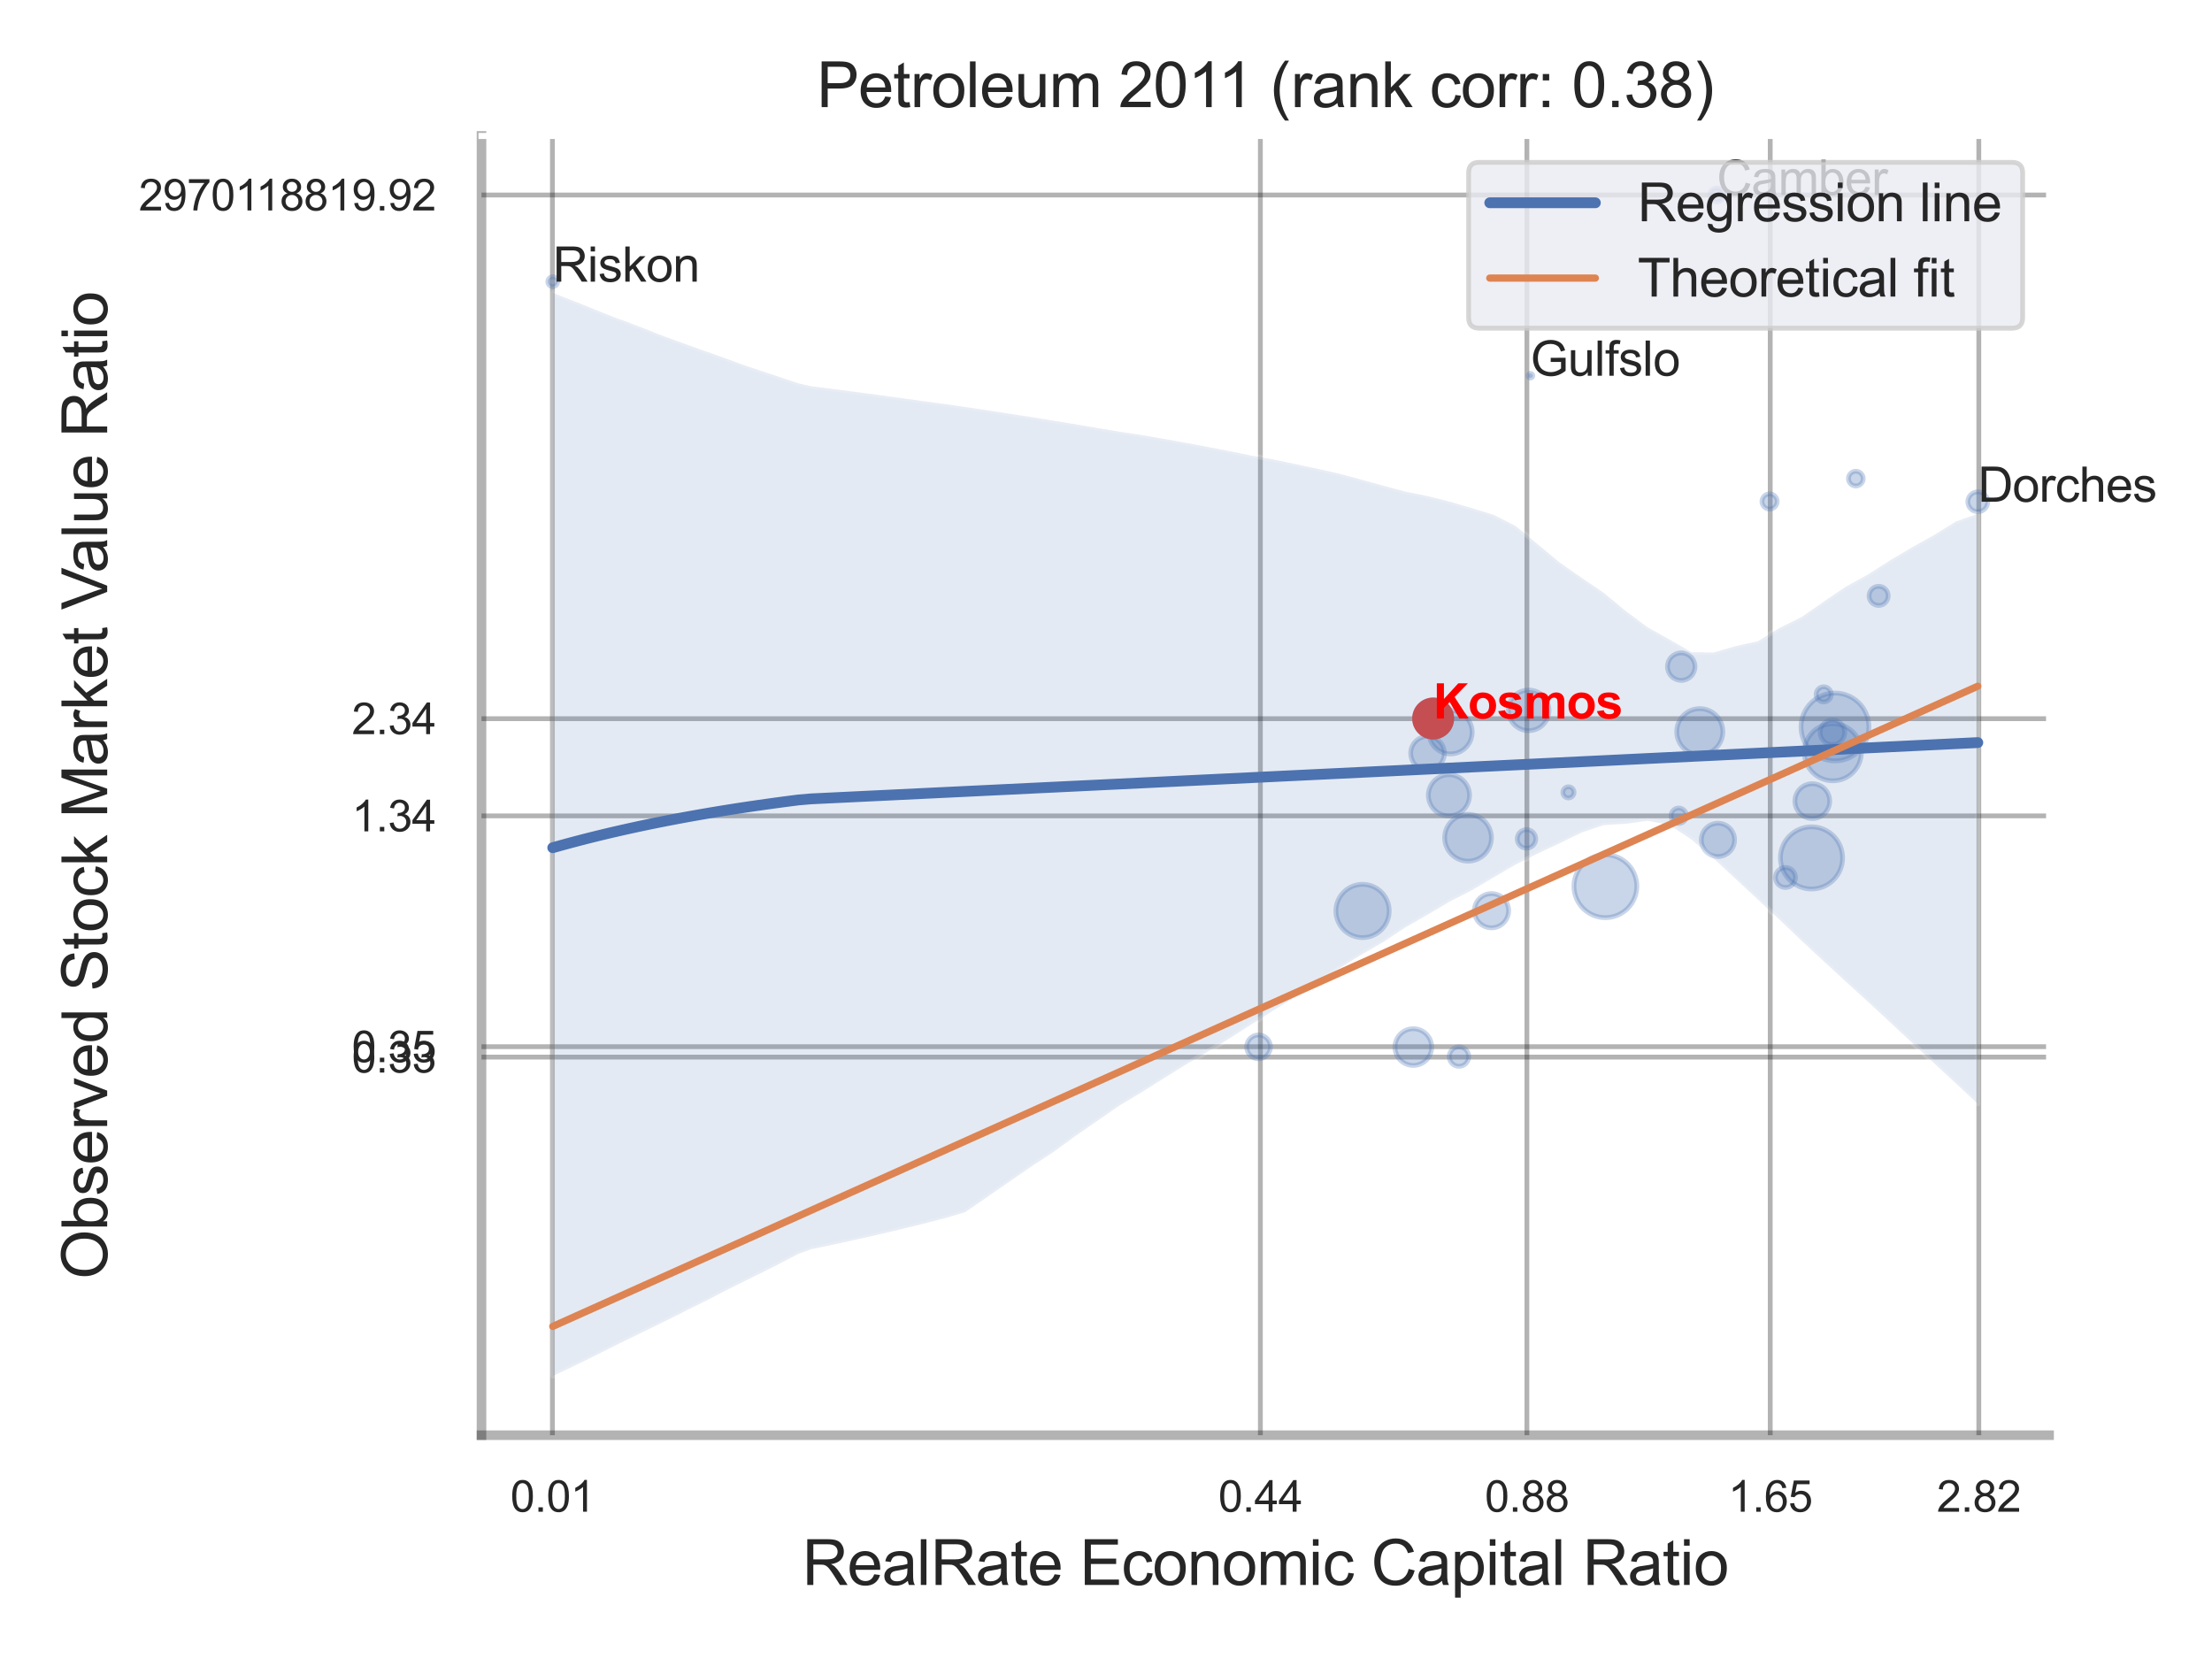 <?xml version="1.0" encoding="utf-8" standalone="no"?>
<!DOCTYPE svg PUBLIC "-//W3C//DTD SVG 1.1//EN"
  "http://www.w3.org/Graphics/SVG/1.1/DTD/svg11.dtd">
<svg xmlns:xlink="http://www.w3.org/1999/xlink" width="460.8pt" height="345.6pt" viewBox="0 0 460.8 345.6" xmlns="http://www.w3.org/2000/svg" version="1.1">
 <defs>
  <style type="text/css">*{stroke-linejoin: round; stroke-linecap: butt}</style>
 </defs>
 <g id="figure_1">
  <g id="patch_1">
   <path d="M 0 345.6 
L 460.8 345.6 
L 460.8 0 
L 0 0 
z
" style="fill: #ffffff"/>
  </g>
  <g id="axes_1">
   <g id="patch_2">
    <path d="M 100.305 298.98 
L 426.858 298.98 
L 426.858 28.32 
L 100.305 28.32 
z
" style="fill: #ffffff"/>
   </g>
   <g id="matplotlib.axis_1">
    <g id="xtick_1">
     <g id="line2d_1">
      <path d="M 115.082 298.98 
L 115.082 28.32 
" clip-path="url(#p6c01761f79)" style="fill: none; stroke: #000000; stroke-opacity: 0.3; stroke-linecap: round"/>
     </g>
     <g id="text_1">
      <!-- 0.01 -->
      <g style="fill: #262626" transform="translate(106.325 314.922) scale(0.09 -0.09)">
       <defs>
        <path id="ArialMT-30" d="M 266 2259 
Q 266 3072 433 3567 
Q 600 4063 929 4331 
Q 1259 4600 1759 4600 
Q 2128 4600 2406 4451 
Q 2684 4303 2865 4023 
Q 3047 3744 3150 3342 
Q 3253 2941 3253 2259 
Q 3253 1453 3087 958 
Q 2922 463 2592 192 
Q 2263 -78 1759 -78 
Q 1097 -78 719 397 
Q 266 969 266 2259 
z
M 844 2259 
Q 844 1131 1108 757 
Q 1372 384 1759 384 
Q 2147 384 2411 759 
Q 2675 1134 2675 2259 
Q 2675 3391 2411 3762 
Q 2147 4134 1753 4134 
Q 1366 4134 1134 3806 
Q 844 3388 844 2259 
z
" transform="scale(0.016)"/>
        <path id="ArialMT-2e" d="M 581 0 
L 581 641 
L 1222 641 
L 1222 0 
L 581 0 
z
" transform="scale(0.016)"/>
        <path id="ArialMT-31" d="M 2384 0 
L 1822 0 
L 1822 3584 
Q 1619 3391 1289 3197 
Q 959 3003 697 2906 
L 697 3450 
Q 1169 3672 1522 3987 
Q 1875 4303 2022 4600 
L 2384 4600 
L 2384 0 
z
" transform="scale(0.016)"/>
       </defs>
       <use xlink:href="#ArialMT-30"/>
       <use xlink:href="#ArialMT-2e" x="55.615"/>
       <use xlink:href="#ArialMT-30" x="83.398"/>
       <use xlink:href="#ArialMT-31" x="139.014"/>
      </g>
     </g>
    </g>
    <g id="xtick_2">
     <g id="line2d_2">
      <path d="M 262.558 298.98 
L 262.558 28.32 
" clip-path="url(#p6c01761f79)" style="fill: none; stroke: #000000; stroke-opacity: 0.3; stroke-linecap: round"/>
     </g>
     <g id="text_2">
      <!-- 0.44 -->
      <g style="fill: #262626" transform="translate(253.8 314.922) scale(0.09 -0.09)">
       <defs>
        <path id="ArialMT-34" d="M 2069 0 
L 2069 1097 
L 81 1097 
L 81 1613 
L 2172 4581 
L 2631 4581 
L 2631 1613 
L 3250 1613 
L 3250 1097 
L 2631 1097 
L 2631 0 
L 2069 0 
z
M 2069 1613 
L 2069 3678 
L 634 1613 
L 2069 1613 
z
" transform="scale(0.016)"/>
       </defs>
       <use xlink:href="#ArialMT-30"/>
       <use xlink:href="#ArialMT-2e" x="55.615"/>
       <use xlink:href="#ArialMT-34" x="83.398"/>
       <use xlink:href="#ArialMT-34" x="139.014"/>
      </g>
     </g>
    </g>
    <g id="xtick_3">
     <g id="line2d_3">
      <path d="M 318.078 298.98 
L 318.078 28.32 
" clip-path="url(#p6c01761f79)" style="fill: none; stroke: #000000; stroke-opacity: 0.3; stroke-linecap: round"/>
     </g>
     <g id="text_3">
      <!-- 0.88 -->
      <g style="fill: #262626" transform="translate(309.321 314.922) scale(0.09 -0.09)">
       <defs>
        <path id="ArialMT-38" d="M 1131 2484 
Q 781 2613 612 2850 
Q 444 3088 444 3419 
Q 444 3919 803 4259 
Q 1163 4600 1759 4600 
Q 2359 4600 2725 4251 
Q 3091 3903 3091 3403 
Q 3091 3084 2923 2848 
Q 2756 2613 2416 2484 
Q 2838 2347 3058 2040 
Q 3278 1734 3278 1309 
Q 3278 722 2862 322 
Q 2447 -78 1769 -78 
Q 1091 -78 675 323 
Q 259 725 259 1325 
Q 259 1772 486 2073 
Q 713 2375 1131 2484 
z
M 1019 3438 
Q 1019 3113 1228 2906 
Q 1438 2700 1772 2700 
Q 2097 2700 2305 2904 
Q 2513 3109 2513 3406 
Q 2513 3716 2298 3927 
Q 2084 4138 1766 4138 
Q 1444 4138 1231 3931 
Q 1019 3725 1019 3438 
z
M 838 1322 
Q 838 1081 952 856 
Q 1066 631 1291 507 
Q 1516 384 1775 384 
Q 2178 384 2440 643 
Q 2703 903 2703 1303 
Q 2703 1709 2433 1975 
Q 2163 2241 1756 2241 
Q 1359 2241 1098 1978 
Q 838 1716 838 1322 
z
" transform="scale(0.016)"/>
       </defs>
       <use xlink:href="#ArialMT-30"/>
       <use xlink:href="#ArialMT-2e" x="55.615"/>
       <use xlink:href="#ArialMT-38" x="83.398"/>
       <use xlink:href="#ArialMT-38" x="139.014"/>
      </g>
     </g>
    </g>
    <g id="xtick_4">
     <g id="line2d_4">
      <path d="M 368.771 298.98 
L 368.771 28.32 
" clip-path="url(#p6c01761f79)" style="fill: none; stroke: #000000; stroke-opacity: 0.3; stroke-linecap: round"/>
     </g>
     <g id="text_4">
      <!-- 1.65 -->
      <g style="fill: #262626" transform="translate(360.013 314.922) scale(0.09 -0.09)">
       <defs>
        <path id="ArialMT-36" d="M 3184 3459 
L 2625 3416 
Q 2550 3747 2413 3897 
Q 2184 4138 1850 4138 
Q 1581 4138 1378 3988 
Q 1113 3794 959 3422 
Q 806 3050 800 2363 
Q 1003 2672 1297 2822 
Q 1591 2972 1913 2972 
Q 2475 2972 2870 2558 
Q 3266 2144 3266 1488 
Q 3266 1056 3080 686 
Q 2894 316 2569 119 
Q 2244 -78 1831 -78 
Q 1128 -78 684 439 
Q 241 956 241 2144 
Q 241 3472 731 4075 
Q 1159 4600 1884 4600 
Q 2425 4600 2770 4297 
Q 3116 3994 3184 3459 
z
M 888 1484 
Q 888 1194 1011 928 
Q 1134 663 1356 523 
Q 1578 384 1822 384 
Q 2178 384 2434 671 
Q 2691 959 2691 1453 
Q 2691 1928 2437 2201 
Q 2184 2475 1800 2475 
Q 1419 2475 1153 2201 
Q 888 1928 888 1484 
z
" transform="scale(0.016)"/>
        <path id="ArialMT-35" d="M 266 1200 
L 856 1250 
Q 922 819 1161 601 
Q 1400 384 1738 384 
Q 2144 384 2425 690 
Q 2706 997 2706 1503 
Q 2706 1984 2436 2262 
Q 2166 2541 1728 2541 
Q 1456 2541 1237 2417 
Q 1019 2294 894 2097 
L 366 2166 
L 809 4519 
L 3088 4519 
L 3088 3981 
L 1259 3981 
L 1013 2750 
Q 1425 3038 1878 3038 
Q 2478 3038 2890 2622 
Q 3303 2206 3303 1553 
Q 3303 931 2941 478 
Q 2500 -78 1738 -78 
Q 1113 -78 717 272 
Q 322 622 266 1200 
z
" transform="scale(0.016)"/>
       </defs>
       <use xlink:href="#ArialMT-31"/>
       <use xlink:href="#ArialMT-2e" x="55.615"/>
       <use xlink:href="#ArialMT-36" x="83.398"/>
       <use xlink:href="#ArialMT-35" x="139.014"/>
      </g>
     </g>
    </g>
    <g id="xtick_5">
     <g id="line2d_5">
      <path d="M 412.221 298.98 
L 412.221 28.32 
" clip-path="url(#p6c01761f79)" style="fill: none; stroke: #000000; stroke-opacity: 0.3; stroke-linecap: round"/>
     </g>
     <g id="text_5">
      <!-- 2.82 -->
      <g style="fill: #262626" transform="translate(403.464 314.922) scale(0.09 -0.09)">
       <defs>
        <path id="ArialMT-32" d="M 3222 541 
L 3222 0 
L 194 0 
Q 188 203 259 391 
Q 375 700 629 1000 
Q 884 1300 1366 1694 
Q 2113 2306 2375 2664 
Q 2638 3022 2638 3341 
Q 2638 3675 2398 3904 
Q 2159 4134 1775 4134 
Q 1369 4134 1125 3890 
Q 881 3647 878 3216 
L 300 3275 
Q 359 3922 746 4261 
Q 1134 4600 1788 4600 
Q 2447 4600 2831 4234 
Q 3216 3869 3216 3328 
Q 3216 3053 3103 2787 
Q 2991 2522 2730 2228 
Q 2469 1934 1863 1422 
Q 1356 997 1212 845 
Q 1069 694 975 541 
L 3222 541 
z
" transform="scale(0.016)"/>
       </defs>
       <use xlink:href="#ArialMT-32"/>
       <use xlink:href="#ArialMT-2e" x="55.615"/>
       <use xlink:href="#ArialMT-38" x="83.398"/>
       <use xlink:href="#ArialMT-32" x="139.014"/>
      </g>
     </g>
    </g>
    <g id="xtick_6"/>
    <g id="xtick_7"/>
    <g id="text_6">
     <!-- RealRate Economic Capital Ratio -->
     <g style="fill: #262626" transform="translate(167.123 330.174) scale(0.13 -0.13)">
      <defs>
       <path id="ArialMT-52" d="M 503 0 
L 503 4581 
L 2534 4581 
Q 3147 4581 3465 4457 
Q 3784 4334 3975 4021 
Q 4166 3709 4166 3331 
Q 4166 2844 3850 2509 
Q 3534 2175 2875 2084 
Q 3116 1969 3241 1856 
Q 3506 1613 3744 1247 
L 4541 0 
L 3778 0 
L 3172 953 
Q 2906 1366 2734 1584 
Q 2563 1803 2427 1890 
Q 2291 1978 2150 2013 
Q 2047 2034 1813 2034 
L 1109 2034 
L 1109 0 
L 503 0 
z
M 1109 2559 
L 2413 2559 
Q 2828 2559 3062 2645 
Q 3297 2731 3419 2920 
Q 3541 3109 3541 3331 
Q 3541 3656 3305 3865 
Q 3069 4075 2559 4075 
L 1109 4075 
L 1109 2559 
z
" transform="scale(0.016)"/>
       <path id="ArialMT-65" d="M 2694 1069 
L 3275 997 
Q 3138 488 2766 206 
Q 2394 -75 1816 -75 
Q 1088 -75 661 373 
Q 234 822 234 1631 
Q 234 2469 665 2931 
Q 1097 3394 1784 3394 
Q 2450 3394 2872 2941 
Q 3294 2488 3294 1666 
Q 3294 1616 3291 1516 
L 816 1516 
Q 847 969 1125 678 
Q 1403 388 1819 388 
Q 2128 388 2347 550 
Q 2566 713 2694 1069 
z
M 847 1978 
L 2700 1978 
Q 2663 2397 2488 2606 
Q 2219 2931 1791 2931 
Q 1403 2931 1139 2672 
Q 875 2413 847 1978 
z
" transform="scale(0.016)"/>
       <path id="ArialMT-61" d="M 2588 409 
Q 2275 144 1986 34 
Q 1697 -75 1366 -75 
Q 819 -75 525 192 
Q 231 459 231 875 
Q 231 1119 342 1320 
Q 453 1522 633 1644 
Q 813 1766 1038 1828 
Q 1203 1872 1538 1913 
Q 2219 1994 2541 2106 
Q 2544 2222 2544 2253 
Q 2544 2597 2384 2738 
Q 2169 2928 1744 2928 
Q 1347 2928 1158 2789 
Q 969 2650 878 2297 
L 328 2372 
Q 403 2725 575 2942 
Q 747 3159 1072 3276 
Q 1397 3394 1825 3394 
Q 2250 3394 2515 3294 
Q 2781 3194 2906 3042 
Q 3031 2891 3081 2659 
Q 3109 2516 3109 2141 
L 3109 1391 
Q 3109 606 3145 398 
Q 3181 191 3288 0 
L 2700 0 
Q 2613 175 2588 409 
z
M 2541 1666 
Q 2234 1541 1622 1453 
Q 1275 1403 1131 1340 
Q 988 1278 909 1158 
Q 831 1038 831 891 
Q 831 666 1001 516 
Q 1172 366 1500 366 
Q 1825 366 2078 508 
Q 2331 650 2450 897 
Q 2541 1088 2541 1459 
L 2541 1666 
z
" transform="scale(0.016)"/>
       <path id="ArialMT-6c" d="M 409 0 
L 409 4581 
L 972 4581 
L 972 0 
L 409 0 
z
" transform="scale(0.016)"/>
       <path id="ArialMT-74" d="M 1650 503 
L 1731 6 
Q 1494 -44 1306 -44 
Q 1000 -44 831 53 
Q 663 150 594 308 
Q 525 466 525 972 
L 525 2881 
L 113 2881 
L 113 3319 
L 525 3319 
L 525 4141 
L 1084 4478 
L 1084 3319 
L 1650 3319 
L 1650 2881 
L 1084 2881 
L 1084 941 
Q 1084 700 1114 631 
Q 1144 563 1211 522 
Q 1278 481 1403 481 
Q 1497 481 1650 503 
z
" transform="scale(0.016)"/>
       <path id="ArialMT-20" transform="scale(0.016)"/>
       <path id="ArialMT-45" d="M 506 0 
L 506 4581 
L 3819 4581 
L 3819 4041 
L 1113 4041 
L 1113 2638 
L 3647 2638 
L 3647 2100 
L 1113 2100 
L 1113 541 
L 3925 541 
L 3925 0 
L 506 0 
z
" transform="scale(0.016)"/>
       <path id="ArialMT-63" d="M 2588 1216 
L 3141 1144 
Q 3050 572 2676 248 
Q 2303 -75 1759 -75 
Q 1078 -75 664 370 
Q 250 816 250 1647 
Q 250 2184 428 2587 
Q 606 2991 970 3192 
Q 1334 3394 1763 3394 
Q 2303 3394 2647 3120 
Q 2991 2847 3088 2344 
L 2541 2259 
Q 2463 2594 2264 2762 
Q 2066 2931 1784 2931 
Q 1359 2931 1093 2626 
Q 828 2322 828 1663 
Q 828 994 1084 691 
Q 1341 388 1753 388 
Q 2084 388 2306 591 
Q 2528 794 2588 1216 
z
" transform="scale(0.016)"/>
       <path id="ArialMT-6f" d="M 213 1659 
Q 213 2581 725 3025 
Q 1153 3394 1769 3394 
Q 2453 3394 2887 2945 
Q 3322 2497 3322 1706 
Q 3322 1066 3130 698 
Q 2938 331 2570 128 
Q 2203 -75 1769 -75 
Q 1072 -75 642 372 
Q 213 819 213 1659 
z
M 791 1659 
Q 791 1022 1069 705 
Q 1347 388 1769 388 
Q 2188 388 2466 706 
Q 2744 1025 2744 1678 
Q 2744 2294 2464 2611 
Q 2184 2928 1769 2928 
Q 1347 2928 1069 2612 
Q 791 2297 791 1659 
z
" transform="scale(0.016)"/>
       <path id="ArialMT-6e" d="M 422 0 
L 422 3319 
L 928 3319 
L 928 2847 
Q 1294 3394 1984 3394 
Q 2284 3394 2536 3286 
Q 2788 3178 2913 3003 
Q 3038 2828 3088 2588 
Q 3119 2431 3119 2041 
L 3119 0 
L 2556 0 
L 2556 2019 
Q 2556 2363 2490 2533 
Q 2425 2703 2258 2804 
Q 2091 2906 1866 2906 
Q 1506 2906 1245 2678 
Q 984 2450 984 1813 
L 984 0 
L 422 0 
z
" transform="scale(0.016)"/>
       <path id="ArialMT-6d" d="M 422 0 
L 422 3319 
L 925 3319 
L 925 2853 
Q 1081 3097 1340 3245 
Q 1600 3394 1931 3394 
Q 2300 3394 2536 3241 
Q 2772 3088 2869 2813 
Q 3263 3394 3894 3394 
Q 4388 3394 4653 3120 
Q 4919 2847 4919 2278 
L 4919 0 
L 4359 0 
L 4359 2091 
Q 4359 2428 4304 2576 
Q 4250 2725 4106 2815 
Q 3963 2906 3769 2906 
Q 3419 2906 3187 2673 
Q 2956 2441 2956 1928 
L 2956 0 
L 2394 0 
L 2394 2156 
Q 2394 2531 2256 2718 
Q 2119 2906 1806 2906 
Q 1569 2906 1367 2781 
Q 1166 2656 1075 2415 
Q 984 2175 984 1722 
L 984 0 
L 422 0 
z
" transform="scale(0.016)"/>
       <path id="ArialMT-69" d="M 425 3934 
L 425 4581 
L 988 4581 
L 988 3934 
L 425 3934 
z
M 425 0 
L 425 3319 
L 988 3319 
L 988 0 
L 425 0 
z
" transform="scale(0.016)"/>
       <path id="ArialMT-43" d="M 3763 1606 
L 4369 1453 
Q 4178 706 3683 314 
Q 3188 -78 2472 -78 
Q 1731 -78 1267 223 
Q 803 525 561 1097 
Q 319 1669 319 2325 
Q 319 3041 592 3573 
Q 866 4106 1370 4382 
Q 1875 4659 2481 4659 
Q 3169 4659 3637 4309 
Q 4106 3959 4291 3325 
L 3694 3184 
Q 3534 3684 3231 3912 
Q 2928 4141 2469 4141 
Q 1941 4141 1586 3887 
Q 1231 3634 1087 3207 
Q 944 2781 944 2328 
Q 944 1744 1114 1308 
Q 1284 872 1643 656 
Q 2003 441 2422 441 
Q 2931 441 3284 734 
Q 3638 1028 3763 1606 
z
" transform="scale(0.016)"/>
       <path id="ArialMT-70" d="M 422 -1272 
L 422 3319 
L 934 3319 
L 934 2888 
Q 1116 3141 1344 3267 
Q 1572 3394 1897 3394 
Q 2322 3394 2647 3175 
Q 2972 2956 3137 2557 
Q 3303 2159 3303 1684 
Q 3303 1175 3120 767 
Q 2938 359 2589 142 
Q 2241 -75 1856 -75 
Q 1575 -75 1351 44 
Q 1128 163 984 344 
L 984 -1272 
L 422 -1272 
z
M 931 1641 
Q 931 1000 1190 694 
Q 1450 388 1819 388 
Q 2194 388 2461 705 
Q 2728 1022 2728 1688 
Q 2728 2322 2467 2637 
Q 2206 2953 1844 2953 
Q 1484 2953 1207 2617 
Q 931 2281 931 1641 
z
" transform="scale(0.016)"/>
      </defs>
      <use xlink:href="#ArialMT-52"/>
      <use xlink:href="#ArialMT-65" x="72.217"/>
      <use xlink:href="#ArialMT-61" x="127.832"/>
      <use xlink:href="#ArialMT-6c" x="183.447"/>
      <use xlink:href="#ArialMT-52" x="205.664"/>
      <use xlink:href="#ArialMT-61" x="277.881"/>
      <use xlink:href="#ArialMT-74" x="333.496"/>
      <use xlink:href="#ArialMT-65" x="361.279"/>
      <use xlink:href="#ArialMT-20" x="416.895"/>
      <use xlink:href="#ArialMT-45" x="444.678"/>
      <use xlink:href="#ArialMT-63" x="511.377"/>
      <use xlink:href="#ArialMT-6f" x="561.377"/>
      <use xlink:href="#ArialMT-6e" x="616.992"/>
      <use xlink:href="#ArialMT-6f" x="672.607"/>
      <use xlink:href="#ArialMT-6d" x="728.223"/>
      <use xlink:href="#ArialMT-69" x="811.523"/>
      <use xlink:href="#ArialMT-63" x="833.74"/>
      <use xlink:href="#ArialMT-20" x="883.74"/>
      <use xlink:href="#ArialMT-43" x="911.523"/>
      <use xlink:href="#ArialMT-61" x="983.74"/>
      <use xlink:href="#ArialMT-70" x="1039.355"/>
      <use xlink:href="#ArialMT-69" x="1094.971"/>
      <use xlink:href="#ArialMT-74" x="1117.188"/>
      <use xlink:href="#ArialMT-61" x="1144.971"/>
      <use xlink:href="#ArialMT-6c" x="1200.586"/>
      <use xlink:href="#ArialMT-20" x="1222.803"/>
      <use xlink:href="#ArialMT-52" x="1250.586"/>
      <use xlink:href="#ArialMT-61" x="1322.803"/>
      <use xlink:href="#ArialMT-74" x="1378.418"/>
      <use xlink:href="#ArialMT-69" x="1406.201"/>
      <use xlink:href="#ArialMT-6f" x="1428.418"/>
     </g>
    </g>
   </g>
   <g id="matplotlib.axis_2">
    <g id="ytick_1">
     <g id="line2d_6">
      <path d="M 100.305 220.212 
L 426.858 220.212 
" clip-path="url(#p6c01761f79)" style="fill: none; stroke: #000000; stroke-opacity: 0.3; stroke-linecap: round"/>
     </g>
     <g id="text_7">
      <!-- 0.33 -->
      <g style="fill: #262626" transform="translate(73.29 223.433) scale(0.09 -0.09)">
       <defs>
        <path id="ArialMT-33" d="M 269 1209 
L 831 1284 
Q 928 806 1161 595 
Q 1394 384 1728 384 
Q 2125 384 2398 659 
Q 2672 934 2672 1341 
Q 2672 1728 2419 1979 
Q 2166 2231 1775 2231 
Q 1616 2231 1378 2169 
L 1441 2663 
Q 1497 2656 1531 2656 
Q 1891 2656 2178 2843 
Q 2466 3031 2466 3422 
Q 2466 3731 2256 3934 
Q 2047 4138 1716 4138 
Q 1388 4138 1169 3931 
Q 950 3725 888 3313 
L 325 3413 
Q 428 3978 793 4289 
Q 1159 4600 1703 4600 
Q 2078 4600 2393 4439 
Q 2709 4278 2876 4000 
Q 3044 3722 3044 3409 
Q 3044 3113 2884 2869 
Q 2725 2625 2413 2481 
Q 2819 2388 3044 2092 
Q 3269 1797 3269 1353 
Q 3269 753 2831 336 
Q 2394 -81 1725 -81 
Q 1122 -81 723 278 
Q 325 638 269 1209 
z
" transform="scale(0.016)"/>
       </defs>
       <use xlink:href="#ArialMT-30"/>
       <use xlink:href="#ArialMT-2e" x="55.615"/>
       <use xlink:href="#ArialMT-33" x="83.398"/>
       <use xlink:href="#ArialMT-33" x="139.014"/>
      </g>
     </g>
    </g>
    <g id="ytick_2">
     <g id="line2d_7">
      <path d="M 100.305 218.043 
L 426.858 218.043 
" clip-path="url(#p6c01761f79)" style="fill: none; stroke: #000000; stroke-opacity: 0.3; stroke-linecap: round"/>
     </g>
     <g id="text_8">
      <!-- 0.35 -->
      <g style="fill: #262626" transform="translate(73.29 221.264) scale(0.09 -0.09)">
       <use xlink:href="#ArialMT-30"/>
       <use xlink:href="#ArialMT-2e" x="55.615"/>
       <use xlink:href="#ArialMT-33" x="83.398"/>
       <use xlink:href="#ArialMT-35" x="139.014"/>
      </g>
     </g>
    </g>
    <g id="ytick_3">
     <g id="line2d_8">
      <path d="M 100.305 169.963 
L 426.858 169.963 
" clip-path="url(#p6c01761f79)" style="fill: none; stroke: #000000; stroke-opacity: 0.3; stroke-linecap: round"/>
     </g>
     <g id="text_9">
      <!-- 1.34 -->
      <g style="fill: #262626" transform="translate(73.29 173.184) scale(0.09 -0.09)">
       <use xlink:href="#ArialMT-31"/>
       <use xlink:href="#ArialMT-2e" x="55.615"/>
       <use xlink:href="#ArialMT-33" x="83.398"/>
       <use xlink:href="#ArialMT-34" x="139.014"/>
      </g>
     </g>
    </g>
    <g id="ytick_4">
     <g id="line2d_9">
      <path d="M 100.305 149.718 
L 426.858 149.718 
" clip-path="url(#p6c01761f79)" style="fill: none; stroke: #000000; stroke-opacity: 0.3; stroke-linecap: round"/>
     </g>
     <g id="text_10">
      <!-- 2.34 -->
      <g style="fill: #262626" transform="translate(73.29 152.939) scale(0.09 -0.09)">
       <use xlink:href="#ArialMT-32"/>
       <use xlink:href="#ArialMT-2e" x="55.615"/>
       <use xlink:href="#ArialMT-33" x="83.398"/>
       <use xlink:href="#ArialMT-34" x="139.014"/>
      </g>
     </g>
    </g>
    <g id="ytick_5">
     <g id="line2d_10">
      <path d="M 100.305 40.625 
L 426.858 40.625 
" clip-path="url(#p6c01761f79)" style="fill: none; stroke: #000000; stroke-opacity: 0.3; stroke-linecap: round"/>
     </g>
     <g id="text_11">
      <!-- 2970118819.92 -->
      <g style="fill: #262626" transform="translate(28.91 43.846) scale(0.09 -0.09)">
       <defs>
        <path id="ArialMT-39" d="M 350 1059 
L 891 1109 
Q 959 728 1153 556 
Q 1347 384 1650 384 
Q 1909 384 2104 503 
Q 2300 622 2425 820 
Q 2550 1019 2634 1356 
Q 2719 1694 2719 2044 
Q 2719 2081 2716 2156 
Q 2547 1888 2255 1720 
Q 1963 1553 1622 1553 
Q 1053 1553 659 1965 
Q 266 2378 266 3053 
Q 266 3750 677 4175 
Q 1088 4600 1706 4600 
Q 2153 4600 2523 4359 
Q 2894 4119 3086 3673 
Q 3278 3228 3278 2384 
Q 3278 1506 3087 986 
Q 2897 466 2520 194 
Q 2144 -78 1638 -78 
Q 1100 -78 759 220 
Q 419 519 350 1059 
z
M 2653 3081 
Q 2653 3566 2395 3850 
Q 2138 4134 1775 4134 
Q 1400 4134 1122 3828 
Q 844 3522 844 3034 
Q 844 2597 1108 2323 
Q 1372 2050 1759 2050 
Q 2150 2050 2401 2323 
Q 2653 2597 2653 3081 
z
" transform="scale(0.016)"/>
        <path id="ArialMT-37" d="M 303 3981 
L 303 4522 
L 3269 4522 
L 3269 4084 
Q 2831 3619 2401 2847 
Q 1972 2075 1738 1259 
Q 1569 684 1522 0 
L 944 0 
Q 953 541 1156 1306 
Q 1359 2072 1739 2783 
Q 2119 3494 2547 3981 
L 303 3981 
z
" transform="scale(0.016)"/>
       </defs>
       <use xlink:href="#ArialMT-32"/>
       <use xlink:href="#ArialMT-39" x="55.615"/>
       <use xlink:href="#ArialMT-37" x="111.23"/>
       <use xlink:href="#ArialMT-30" x="166.846"/>
       <use xlink:href="#ArialMT-31" x="222.461"/>
       <use xlink:href="#ArialMT-31" x="270.701"/>
       <use xlink:href="#ArialMT-38" x="326.316"/>
       <use xlink:href="#ArialMT-38" x="381.932"/>
       <use xlink:href="#ArialMT-31" x="437.547"/>
       <use xlink:href="#ArialMT-39" x="493.162"/>
       <use xlink:href="#ArialMT-2e" x="548.777"/>
       <use xlink:href="#ArialMT-39" x="576.561"/>
       <use xlink:href="#ArialMT-32" x="632.176"/>
      </g>
     </g>
    </g>
    <g id="ytick_6"/>
    <g id="ytick_7"/>
    <g id="ytick_8"/>
    <g id="ytick_9"/>
    <g id="ytick_10"/>
    <g id="text_12">
     <!-- Observed Stock Market Value Ratio -->
     <g style="fill: #262626" transform="translate(22.327 266.489) rotate(-90) scale(0.13 -0.13)">
      <defs>
       <path id="ArialMT-4f" d="M 309 2231 
Q 309 3372 921 4017 
Q 1534 4663 2503 4663 
Q 3138 4663 3647 4359 
Q 4156 4056 4423 3514 
Q 4691 2972 4691 2284 
Q 4691 1588 4409 1038 
Q 4128 488 3612 205 
Q 3097 -78 2500 -78 
Q 1853 -78 1343 234 
Q 834 547 571 1087 
Q 309 1628 309 2231 
z
M 934 2222 
Q 934 1394 1379 917 
Q 1825 441 2497 441 
Q 3181 441 3623 922 
Q 4066 1403 4066 2288 
Q 4066 2847 3877 3264 
Q 3688 3681 3323 3911 
Q 2959 4141 2506 4141 
Q 1863 4141 1398 3698 
Q 934 3256 934 2222 
z
" transform="scale(0.016)"/>
       <path id="ArialMT-62" d="M 941 0 
L 419 0 
L 419 4581 
L 981 4581 
L 981 2947 
Q 1338 3394 1891 3394 
Q 2197 3394 2470 3270 
Q 2744 3147 2920 2923 
Q 3097 2700 3197 2384 
Q 3297 2069 3297 1709 
Q 3297 856 2875 390 
Q 2453 -75 1863 -75 
Q 1275 -75 941 416 
L 941 0 
z
M 934 1684 
Q 934 1088 1097 822 
Q 1363 388 1816 388 
Q 2184 388 2453 708 
Q 2722 1028 2722 1663 
Q 2722 2313 2464 2622 
Q 2206 2931 1841 2931 
Q 1472 2931 1203 2611 
Q 934 2291 934 1684 
z
" transform="scale(0.016)"/>
       <path id="ArialMT-73" d="M 197 991 
L 753 1078 
Q 800 744 1014 566 
Q 1228 388 1613 388 
Q 2000 388 2187 545 
Q 2375 703 2375 916 
Q 2375 1106 2209 1216 
Q 2094 1291 1634 1406 
Q 1016 1563 777 1677 
Q 538 1791 414 1992 
Q 291 2194 291 2438 
Q 291 2659 392 2848 
Q 494 3038 669 3163 
Q 800 3259 1026 3326 
Q 1253 3394 1513 3394 
Q 1903 3394 2198 3281 
Q 2494 3169 2634 2976 
Q 2775 2784 2828 2463 
L 2278 2388 
Q 2241 2644 2061 2787 
Q 1881 2931 1553 2931 
Q 1166 2931 1000 2803 
Q 834 2675 834 2503 
Q 834 2394 903 2306 
Q 972 2216 1119 2156 
Q 1203 2125 1616 2013 
Q 2213 1853 2448 1751 
Q 2684 1650 2818 1456 
Q 2953 1263 2953 975 
Q 2953 694 2789 445 
Q 2625 197 2315 61 
Q 2006 -75 1616 -75 
Q 969 -75 630 194 
Q 291 463 197 991 
z
" transform="scale(0.016)"/>
       <path id="ArialMT-72" d="M 416 0 
L 416 3319 
L 922 3319 
L 922 2816 
Q 1116 3169 1280 3281 
Q 1444 3394 1641 3394 
Q 1925 3394 2219 3213 
L 2025 2691 
Q 1819 2813 1613 2813 
Q 1428 2813 1281 2702 
Q 1134 2591 1072 2394 
Q 978 2094 978 1738 
L 978 0 
L 416 0 
z
" transform="scale(0.016)"/>
       <path id="ArialMT-76" d="M 1344 0 
L 81 3319 
L 675 3319 
L 1388 1331 
Q 1503 1009 1600 663 
Q 1675 925 1809 1294 
L 2547 3319 
L 3125 3319 
L 1869 0 
L 1344 0 
z
" transform="scale(0.016)"/>
       <path id="ArialMT-64" d="M 2575 0 
L 2575 419 
Q 2259 -75 1647 -75 
Q 1250 -75 917 144 
Q 584 363 401 755 
Q 219 1147 219 1656 
Q 219 2153 384 2558 
Q 550 2963 881 3178 
Q 1213 3394 1622 3394 
Q 1922 3394 2156 3267 
Q 2391 3141 2538 2938 
L 2538 4581 
L 3097 4581 
L 3097 0 
L 2575 0 
z
M 797 1656 
Q 797 1019 1065 703 
Q 1334 388 1700 388 
Q 2069 388 2326 689 
Q 2584 991 2584 1609 
Q 2584 2291 2321 2609 
Q 2059 2928 1675 2928 
Q 1300 2928 1048 2622 
Q 797 2316 797 1656 
z
" transform="scale(0.016)"/>
       <path id="ArialMT-53" d="M 288 1472 
L 859 1522 
Q 900 1178 1048 958 
Q 1197 738 1509 602 
Q 1822 466 2213 466 
Q 2559 466 2825 569 
Q 3091 672 3220 851 
Q 3350 1031 3350 1244 
Q 3350 1459 3225 1620 
Q 3100 1781 2813 1891 
Q 2628 1963 1997 2114 
Q 1366 2266 1113 2400 
Q 784 2572 623 2826 
Q 463 3081 463 3397 
Q 463 3744 659 4045 
Q 856 4347 1234 4503 
Q 1613 4659 2075 4659 
Q 2584 4659 2973 4495 
Q 3363 4331 3572 4012 
Q 3781 3694 3797 3291 
L 3216 3247 
Q 3169 3681 2898 3903 
Q 2628 4125 2100 4125 
Q 1550 4125 1298 3923 
Q 1047 3722 1047 3438 
Q 1047 3191 1225 3031 
Q 1400 2872 2139 2705 
Q 2878 2538 3153 2413 
Q 3553 2228 3743 1945 
Q 3934 1663 3934 1294 
Q 3934 928 3725 604 
Q 3516 281 3123 101 
Q 2731 -78 2241 -78 
Q 1619 -78 1198 103 
Q 778 284 539 648 
Q 300 1013 288 1472 
z
" transform="scale(0.016)"/>
       <path id="ArialMT-6b" d="M 425 0 
L 425 4581 
L 988 4581 
L 988 1969 
L 2319 3319 
L 3047 3319 
L 1778 2088 
L 3175 0 
L 2481 0 
L 1384 1697 
L 988 1316 
L 988 0 
L 425 0 
z
" transform="scale(0.016)"/>
       <path id="ArialMT-4d" d="M 475 0 
L 475 4581 
L 1388 4581 
L 2472 1338 
Q 2622 884 2691 659 
Q 2769 909 2934 1394 
L 4031 4581 
L 4847 4581 
L 4847 0 
L 4263 0 
L 4263 3834 
L 2931 0 
L 2384 0 
L 1059 3900 
L 1059 0 
L 475 0 
z
" transform="scale(0.016)"/>
       <path id="ArialMT-56" d="M 1803 0 
L 28 4581 
L 684 4581 
L 1875 1253 
Q 2019 853 2116 503 
Q 2222 878 2363 1253 
L 3600 4581 
L 4219 4581 
L 2425 0 
L 1803 0 
z
" transform="scale(0.016)"/>
       <path id="ArialMT-75" d="M 2597 0 
L 2597 488 
Q 2209 -75 1544 -75 
Q 1250 -75 995 37 
Q 741 150 617 320 
Q 494 491 444 738 
Q 409 903 409 1263 
L 409 3319 
L 972 3319 
L 972 1478 
Q 972 1038 1006 884 
Q 1059 663 1231 536 
Q 1403 409 1656 409 
Q 1909 409 2131 539 
Q 2353 669 2445 892 
Q 2538 1116 2538 1541 
L 2538 3319 
L 3100 3319 
L 3100 0 
L 2597 0 
z
" transform="scale(0.016)"/>
      </defs>
      <use xlink:href="#ArialMT-4f"/>
      <use xlink:href="#ArialMT-62" x="77.783"/>
      <use xlink:href="#ArialMT-73" x="133.398"/>
      <use xlink:href="#ArialMT-65" x="183.398"/>
      <use xlink:href="#ArialMT-72" x="239.014"/>
      <use xlink:href="#ArialMT-76" x="272.314"/>
      <use xlink:href="#ArialMT-65" x="322.314"/>
      <use xlink:href="#ArialMT-64" x="377.93"/>
      <use xlink:href="#ArialMT-20" x="433.545"/>
      <use xlink:href="#ArialMT-53" x="461.328"/>
      <use xlink:href="#ArialMT-74" x="528.027"/>
      <use xlink:href="#ArialMT-6f" x="555.811"/>
      <use xlink:href="#ArialMT-63" x="611.426"/>
      <use xlink:href="#ArialMT-6b" x="661.426"/>
      <use xlink:href="#ArialMT-20" x="711.426"/>
      <use xlink:href="#ArialMT-4d" x="739.209"/>
      <use xlink:href="#ArialMT-61" x="822.51"/>
      <use xlink:href="#ArialMT-72" x="878.125"/>
      <use xlink:href="#ArialMT-6b" x="911.426"/>
      <use xlink:href="#ArialMT-65" x="961.426"/>
      <use xlink:href="#ArialMT-74" x="1017.041"/>
      <use xlink:href="#ArialMT-20" x="1044.824"/>
      <use xlink:href="#ArialMT-56" x="1072.607"/>
      <use xlink:href="#ArialMT-61" x="1131.932"/>
      <use xlink:href="#ArialMT-6c" x="1187.547"/>
      <use xlink:href="#ArialMT-75" x="1209.764"/>
      <use xlink:href="#ArialMT-65" x="1265.379"/>
      <use xlink:href="#ArialMT-20" x="1320.994"/>
      <use xlink:href="#ArialMT-52" x="1348.777"/>
      <use xlink:href="#ArialMT-61" x="1420.994"/>
      <use xlink:href="#ArialMT-74" x="1476.609"/>
      <use xlink:href="#ArialMT-69" x="1504.393"/>
      <use xlink:href="#ArialMT-6f" x="1526.609"/>
     </g>
    </g>
   </g>
   <g id="PathCollection_1">
    <path d="M 354.098 157.235 
C 355.373 157.235 356.597 156.729 357.499 155.827 
C 358.401 154.925 358.907 153.701 358.907 152.426 
C 358.907 151.15 358.401 149.927 357.499 149.025 
C 356.597 148.123 355.373 147.617 354.098 147.617 
C 352.822 147.617 351.599 148.123 350.697 149.025 
C 349.795 149.927 349.289 151.15 349.289 152.426 
C 349.289 153.701 349.795 154.925 350.697 155.827 
C 351.599 156.729 352.822 157.235 354.098 157.235 
z
" clip-path="url(#p6c01761f79)" style="fill: #4c72b0; fill-opacity: 0.3; stroke: #4c72b0; stroke-opacity: 0.3"/>
    <path d="M 303.935 222.133 
C 304.473 222.133 304.99 221.919 305.37 221.539 
C 305.751 221.158 305.965 220.641 305.965 220.103 
C 305.965 219.565 305.751 219.048 305.37 218.668 
C 304.99 218.287 304.473 218.073 303.935 218.073 
C 303.396 218.073 302.88 218.287 302.499 218.668 
C 302.119 219.048 301.905 219.565 301.905 220.103 
C 301.905 220.641 302.119 221.158 302.499 221.539 
C 302.88 221.919 303.396 222.133 303.935 222.133 
z
" clip-path="url(#p6c01761f79)" style="fill: #4c72b0; fill-opacity: 0.3; stroke: #4c72b0; stroke-opacity: 0.3"/>
    <path d="M 294.42 221.951 
C 295.435 221.951 296.408 221.547 297.126 220.83 
C 297.844 220.112 298.247 219.139 298.247 218.124 
C 298.247 217.109 297.844 216.135 297.126 215.418 
C 296.408 214.7 295.435 214.297 294.42 214.297 
C 293.405 214.297 292.432 214.7 291.714 215.418 
C 290.996 216.135 290.593 217.109 290.593 218.124 
C 290.593 219.139 290.996 220.112 291.714 220.83 
C 292.432 221.547 293.405 221.951 294.42 221.951 
z
" clip-path="url(#p6c01761f79)" style="fill: #4c72b0; fill-opacity: 0.3; stroke: #4c72b0; stroke-opacity: 0.3"/>
    <path d="M 305.819 179.393 
C 307.112 179.393 308.353 178.879 309.267 177.965 
C 310.181 177.051 310.695 175.81 310.695 174.517 
C 310.695 173.224 310.181 171.984 309.267 171.07 
C 308.353 170.155 307.112 169.642 305.819 169.642 
C 304.526 169.642 303.286 170.155 302.372 171.07 
C 301.457 171.984 300.944 173.224 300.944 174.517 
C 300.944 175.81 301.457 177.051 302.372 177.965 
C 303.286 178.879 304.526 179.393 305.819 179.393 
z
" clip-path="url(#p6c01761f79)" style="fill: #4c72b0; fill-opacity: 0.3; stroke: #4c72b0; stroke-opacity: 0.3"/>
    <path d="M 262.179 220.56 
C 262.837 220.56 263.468 220.298 263.933 219.833 
C 264.398 219.368 264.659 218.737 264.659 218.079 
C 264.659 217.421 264.398 216.79 263.933 216.325 
C 263.468 215.86 262.837 215.598 262.179 215.598 
C 261.521 215.598 260.89 215.86 260.425 216.325 
C 259.96 216.79 259.698 217.421 259.698 218.079 
C 259.698 218.737 259.96 219.368 260.425 219.833 
C 260.89 220.298 261.521 220.56 262.179 220.56 
z
" clip-path="url(#p6c01761f79)" style="fill: #4c72b0; fill-opacity: 0.3; stroke: #4c72b0; stroke-opacity: 0.3"/>
    <path d="M 317.998 176.698 
C 318.511 176.698 319.004 176.493 319.367 176.13 
C 319.731 175.767 319.935 175.274 319.935 174.76 
C 319.935 174.246 319.731 173.754 319.367 173.39 
C 319.004 173.027 318.511 172.823 317.998 172.823 
C 317.484 172.823 316.991 173.027 316.628 173.39 
C 316.264 173.754 316.06 174.246 316.06 174.76 
C 316.06 175.274 316.264 175.767 316.628 176.13 
C 316.991 176.493 317.484 176.698 317.998 176.698 
z
" clip-path="url(#p6c01761f79)" style="fill: #4c72b0; fill-opacity: 0.3; stroke: #4c72b0; stroke-opacity: 0.3"/>
    <path d="M 379.913 146.23 
C 380.333 146.23 380.736 146.063 381.033 145.766 
C 381.329 145.469 381.496 145.066 381.496 144.647 
C 381.496 144.227 381.329 143.824 381.033 143.527 
C 380.736 143.231 380.333 143.064 379.913 143.064 
C 379.493 143.064 379.091 143.231 378.794 143.527 
C 378.497 143.824 378.33 144.227 378.33 144.647 
C 378.33 145.066 378.497 145.469 378.794 145.766 
C 379.091 146.063 379.493 146.23 379.913 146.23 
z
" clip-path="url(#p6c01761f79)" style="fill: #4c72b0; fill-opacity: 0.3; stroke: #4c72b0; stroke-opacity: 0.3"/>
    <path d="M 371.943 184.885 
C 372.497 184.885 373.028 184.665 373.42 184.274 
C 373.812 183.882 374.032 183.351 374.032 182.797 
C 374.032 182.243 373.812 181.712 373.42 181.32 
C 373.028 180.929 372.497 180.708 371.943 180.708 
C 371.389 180.708 370.858 180.929 370.466 181.32 
C 370.075 181.712 369.855 182.243 369.855 182.797 
C 369.855 183.351 370.075 183.882 370.466 184.274 
C 370.858 184.665 371.389 184.885 371.943 184.885 
z
" clip-path="url(#p6c01761f79)" style="fill: #4c72b0; fill-opacity: 0.3; stroke: #4c72b0; stroke-opacity: 0.3"/>
    <path d="M 334.432 191.163 
C 336.17 191.163 337.837 190.473 339.066 189.244 
C 340.295 188.015 340.985 186.348 340.985 184.611 
C 340.985 182.873 340.295 181.206 339.066 179.977 
C 337.837 178.748 336.17 178.058 334.432 178.058 
C 332.695 178.058 331.028 178.748 329.799 179.977 
C 328.57 181.206 327.88 182.873 327.88 184.611 
C 327.88 186.348 328.57 188.015 329.799 189.244 
C 331.028 190.473 332.695 191.163 334.432 191.163 
z
" clip-path="url(#p6c01761f79)" style="fill: #4c72b0; fill-opacity: 0.3; stroke: #4c72b0; stroke-opacity: 0.3"/>
    <path d="M 391.356 126.13 
C 391.886 126.13 392.394 125.92 392.768 125.545 
C 393.143 125.17 393.354 124.662 393.354 124.133 
C 393.354 123.603 393.143 123.095 392.768 122.72 
C 392.394 122.345 391.886 122.135 391.356 122.135 
C 390.826 122.135 390.318 122.345 389.944 122.72 
C 389.569 123.095 389.359 123.603 389.359 124.133 
C 389.359 124.662 389.569 125.17 389.944 125.545 
C 390.318 125.92 390.826 126.13 391.356 126.13 
z
" clip-path="url(#p6c01761f79)" style="fill: #4c72b0; fill-opacity: 0.3; stroke: #4c72b0; stroke-opacity: 0.3"/>
    <path d="M 302.165 157.058 
C 303.363 157.058 304.513 156.582 305.361 155.735 
C 306.209 154.887 306.685 153.737 306.685 152.538 
C 306.685 151.34 306.209 150.19 305.361 149.342 
C 304.513 148.494 303.363 148.018 302.165 148.018 
C 300.966 148.018 299.816 148.494 298.968 149.342 
C 298.121 150.19 297.645 151.34 297.645 152.538 
C 297.645 153.737 298.121 154.887 298.968 155.735 
C 299.816 156.582 300.966 157.058 302.165 157.058 
z
" clip-path="url(#p6c01761f79)" style="fill: #4c72b0; fill-opacity: 0.3; stroke: #4c72b0; stroke-opacity: 0.3"/>
    <path d="M 326.737 166.229 
C 327.046 166.229 327.343 166.106 327.562 165.887 
C 327.781 165.668 327.904 165.371 327.904 165.062 
C 327.904 164.752 327.781 164.455 327.562 164.237 
C 327.343 164.018 327.046 163.895 326.737 163.895 
C 326.427 163.895 326.131 164.018 325.912 164.237 
C 325.693 164.455 325.57 164.752 325.57 165.062 
C 325.57 165.371 325.693 165.668 325.912 165.887 
C 326.131 166.106 326.427 166.229 326.737 166.229 
z
" clip-path="url(#p6c01761f79)" style="fill: #4c72b0; fill-opacity: 0.3; stroke: #4c72b0; stroke-opacity: 0.3"/>
    <path d="M 382.257 158.509 
C 384.132 158.509 385.931 157.764 387.257 156.438 
C 388.583 155.112 389.328 153.314 389.328 151.438 
C 389.328 149.563 388.583 147.764 387.257 146.438 
C 385.931 145.112 384.132 144.367 382.257 144.367 
C 380.382 144.367 378.583 145.112 377.257 146.438 
C 375.931 147.764 375.186 149.563 375.186 151.438 
C 375.186 153.314 375.931 155.112 377.257 156.438 
C 378.583 157.764 380.382 158.509 382.257 158.509 
z
" clip-path="url(#p6c01761f79)" style="fill: #4c72b0; fill-opacity: 0.3; stroke: #4c72b0; stroke-opacity: 0.3"/>
    <path d="M 381.814 162.659 
C 383.391 162.659 384.904 162.032 386.019 160.917 
C 387.135 159.801 387.762 158.288 387.762 156.711 
C 387.762 155.134 387.135 153.621 386.019 152.505 
C 384.904 151.39 383.391 150.763 381.814 150.763 
C 380.236 150.763 378.723 151.39 377.608 152.505 
C 376.493 153.621 375.866 155.134 375.866 156.711 
C 375.866 158.288 376.493 159.801 377.608 160.917 
C 378.723 162.032 380.236 162.659 381.814 162.659 
z
" clip-path="url(#p6c01761f79)" style="fill: #4c72b0; fill-opacity: 0.3; stroke: #4c72b0; stroke-opacity: 0.3"/>
    <path d="M 310.707 193.286 
C 311.653 193.286 312.56 192.91 313.229 192.241 
C 313.898 191.572 314.274 190.664 314.274 189.718 
C 314.274 188.772 313.898 187.864 313.229 187.195 
C 312.56 186.526 311.653 186.15 310.707 186.15 
C 309.761 186.15 308.853 186.526 308.184 187.195 
C 307.515 187.864 307.139 188.772 307.139 189.718 
C 307.139 190.664 307.515 191.572 308.184 192.241 
C 308.853 192.91 309.761 193.286 310.707 193.286 
z
" clip-path="url(#p6c01761f79)" style="fill: #4c72b0; fill-opacity: 0.3; stroke: #4c72b0; stroke-opacity: 0.3"/>
    <path d="M 318.451 152.214 
C 319.573 152.214 320.65 151.768 321.444 150.974 
C 322.238 150.18 322.684 149.103 322.684 147.98 
C 322.684 146.858 322.238 145.781 321.444 144.987 
C 320.65 144.193 319.573 143.747 318.451 143.747 
C 317.328 143.747 316.251 144.193 315.457 144.987 
C 314.663 145.781 314.217 146.858 314.217 147.98 
C 314.217 149.103 314.663 150.18 315.457 150.974 
C 316.251 151.768 317.328 152.214 318.451 152.214 
z
" clip-path="url(#p6c01761f79)" style="fill: #4c72b0; fill-opacity: 0.3; stroke: #4c72b0; stroke-opacity: 0.3"/>
    <path d="M 301.844 169.966 
C 302.983 169.966 304.076 169.513 304.881 168.708 
C 305.686 167.903 306.138 166.81 306.138 165.672 
C 306.138 164.533 305.686 163.441 304.881 162.635 
C 304.076 161.83 302.983 161.378 301.844 161.378 
C 300.706 161.378 299.613 161.83 298.808 162.635 
C 298.003 163.441 297.55 164.533 297.55 165.672 
C 297.55 166.81 298.003 167.903 298.808 168.708 
C 299.613 169.513 300.706 169.966 301.844 169.966 
z
" clip-path="url(#p6c01761f79)" style="fill: #4c72b0; fill-opacity: 0.3; stroke: #4c72b0; stroke-opacity: 0.3"/>
    <path d="M 381.728 155.134 
C 382.41 155.134 383.064 154.863 383.545 154.382 
C 384.027 153.9 384.298 153.246 384.298 152.565 
C 384.298 151.883 384.027 151.23 383.545 150.748 
C 383.064 150.266 382.41 149.995 381.728 149.995 
C 381.047 149.995 380.393 150.266 379.912 150.748 
C 379.43 151.23 379.159 151.883 379.159 152.565 
C 379.159 153.246 379.43 153.9 379.912 154.382 
C 380.393 154.863 381.047 155.134 381.728 155.134 
z
" clip-path="url(#p6c01761f79)" style="fill: #4c72b0; fill-opacity: 0.3; stroke: #4c72b0; stroke-opacity: 0.3"/>
    <path d="M 349.71 171.538 
C 350.136 171.538 350.545 171.369 350.846 171.068 
C 351.147 170.766 351.317 170.358 351.317 169.932 
C 351.317 169.506 351.147 169.097 350.846 168.796 
C 350.545 168.494 350.136 168.325 349.71 168.325 
C 349.284 168.325 348.875 168.494 348.574 168.796 
C 348.273 169.097 348.104 169.506 348.104 169.932 
C 348.104 170.358 348.273 170.766 348.574 171.068 
C 348.875 171.369 349.284 171.538 349.71 171.538 
z
" clip-path="url(#p6c01761f79)" style="fill: #4c72b0; fill-opacity: 0.3; stroke: #4c72b0; stroke-opacity: 0.3"/>
    <path d="M 368.634 106.047 
C 369.053 106.047 369.455 105.881 369.752 105.584 
C 370.048 105.288 370.215 104.885 370.215 104.466 
C 370.215 104.047 370.048 103.645 369.752 103.348 
C 369.455 103.052 369.053 102.885 368.634 102.885 
C 368.214 102.885 367.812 103.052 367.516 103.348 
C 367.219 103.645 367.053 104.047 367.053 104.466 
C 367.053 104.885 367.219 105.288 367.516 105.584 
C 367.812 105.881 368.214 106.047 368.634 106.047 
z
" clip-path="url(#p6c01761f79)" style="fill: #4c72b0; fill-opacity: 0.3; stroke: #4c72b0; stroke-opacity: 0.3"/>
    <path d="M 283.845 195.323 
C 285.318 195.323 286.73 194.737 287.772 193.696 
C 288.813 192.654 289.399 191.242 289.399 189.769 
C 289.399 188.296 288.813 186.883 287.772 185.841 
C 286.73 184.8 285.318 184.215 283.845 184.215 
C 282.372 184.215 280.959 184.8 279.917 185.841 
C 278.876 186.883 278.291 188.296 278.291 189.769 
C 278.291 191.242 278.876 192.654 279.917 193.696 
C 280.959 194.737 282.372 195.323 283.845 195.323 
z
" clip-path="url(#p6c01761f79)" style="fill: #4c72b0; fill-opacity: 0.3; stroke: #4c72b0; stroke-opacity: 0.3"/>
    <path d="M 377.372 185.196 
C 379.09 185.196 380.739 184.513 381.954 183.298 
C 383.169 182.083 383.851 180.435 383.851 178.717 
C 383.851 176.998 383.169 175.35 381.954 174.135 
C 380.739 172.92 379.09 172.237 377.372 172.237 
C 375.654 172.237 374.006 172.92 372.791 174.135 
C 371.576 175.35 370.893 176.998 370.893 178.717 
C 370.893 180.435 371.576 182.083 372.791 183.298 
C 374.006 184.513 375.654 185.196 377.372 185.196 
z
" clip-path="url(#p6c01761f79)" style="fill: #4c72b0; fill-opacity: 0.3; stroke: #4c72b0; stroke-opacity: 0.3"/>
    <path d="M 350.231 141.74 
C 350.991 141.74 351.721 141.438 352.259 140.9 
C 352.797 140.362 353.099 139.633 353.099 138.872 
C 353.099 138.111 352.797 137.382 352.259 136.844 
C 351.721 136.306 350.991 136.004 350.231 136.004 
C 349.47 136.004 348.741 136.306 348.203 136.844 
C 347.665 137.382 347.363 138.111 347.363 138.872 
C 347.363 139.633 347.665 140.362 348.203 140.9 
C 348.741 141.438 349.47 141.74 350.231 141.74 
z
" clip-path="url(#p6c01761f79)" style="fill: #4c72b0; fill-opacity: 0.3; stroke: #4c72b0; stroke-opacity: 0.3"/>
    <path d="M 386.604 101.238 
C 387.011 101.238 387.402 101.076 387.69 100.788 
C 387.978 100.5 388.14 100.109 388.14 99.702 
C 388.14 99.294 387.978 98.904 387.69 98.615 
C 387.402 98.327 387.011 98.165 386.604 98.165 
C 386.196 98.165 385.806 98.327 385.517 98.615 
C 385.229 98.904 385.067 99.294 385.067 99.702 
C 385.067 100.109 385.229 100.5 385.517 100.788 
C 385.806 101.076 386.196 101.238 386.604 101.238 
z
" clip-path="url(#p6c01761f79)" style="fill: #4c72b0; fill-opacity: 0.3; stroke: #4c72b0; stroke-opacity: 0.3"/>
    <path d="M 412.014 106.602 
C 412.565 106.602 413.092 106.383 413.481 105.994 
C 413.87 105.605 414.089 105.077 414.089 104.527 
C 414.089 103.977 413.87 103.449 413.481 103.06 
C 413.092 102.671 412.565 102.452 412.014 102.452 
C 411.464 102.452 410.937 102.671 410.547 103.06 
C 410.158 103.449 409.94 103.977 409.94 104.527 
C 409.94 105.077 410.158 105.605 410.547 105.994 
C 410.937 106.383 411.464 106.602 412.014 106.602 
z
" clip-path="url(#p6c01761f79)" style="fill: #4c72b0; fill-opacity: 0.3; stroke: #4c72b0; stroke-opacity: 0.3"/>
    <path d="M 357.879 178.431 
C 358.799 178.431 359.682 178.065 360.333 177.414 
C 360.984 176.764 361.349 175.881 361.349 174.961 
C 361.349 174.04 360.984 173.157 360.333 172.507 
C 359.682 171.856 358.799 171.49 357.879 171.49 
C 356.959 171.49 356.076 171.856 355.425 172.507 
C 354.774 173.157 354.409 174.04 354.409 174.961 
C 354.409 175.881 354.774 176.764 355.425 177.414 
C 356.076 178.065 356.959 178.431 357.879 178.431 
z
" clip-path="url(#p6c01761f79)" style="fill: #4c72b0; fill-opacity: 0.3; stroke: #4c72b0; stroke-opacity: 0.3"/>
    <path d="M 377.539 170.512 
C 378.501 170.512 379.423 170.13 380.104 169.45 
C 380.784 168.77 381.166 167.847 381.166 166.885 
C 381.166 165.923 380.784 165 380.104 164.32 
C 379.423 163.64 378.501 163.258 377.539 163.258 
C 376.577 163.258 375.654 163.64 374.974 164.32 
C 374.294 165 373.911 165.923 373.911 166.885 
C 373.911 167.847 374.294 168.77 374.974 169.45 
C 375.654 170.13 376.577 170.512 377.539 170.512 
z
" clip-path="url(#p6c01761f79)" style="fill: #4c72b0; fill-opacity: 0.3; stroke: #4c72b0; stroke-opacity: 0.3"/>
    <path d="M 357.641 42.064 
C 358.023 42.064 358.39 41.912 358.66 41.642 
C 358.93 41.372 359.082 41.005 359.082 40.623 
C 359.082 40.24 358.93 39.874 358.66 39.604 
C 358.39 39.333 358.023 39.181 357.641 39.181 
C 357.259 39.181 356.892 39.333 356.622 39.604 
C 356.351 39.874 356.199 40.24 356.199 40.623 
C 356.199 41.005 356.351 41.372 356.622 41.642 
C 356.892 41.912 357.259 42.064 357.641 42.064 
z
" clip-path="url(#p6c01761f79)" style="fill: #4c72b0; fill-opacity: 0.3; stroke: #4c72b0; stroke-opacity: 0.3"/>
    <path d="M 318.82 78.758 
C 318.949 78.758 319.074 78.707 319.165 78.615 
C 319.257 78.524 319.308 78.4 319.308 78.27 
C 319.308 78.141 319.257 78.017 319.165 77.925 
C 319.074 77.833 318.949 77.782 318.82 77.782 
C 318.691 77.782 318.566 77.833 318.475 77.925 
C 318.383 78.017 318.332 78.141 318.332 78.27 
C 318.332 78.4 318.383 78.524 318.475 78.615 
C 318.566 78.707 318.691 78.758 318.82 78.758 
z
" clip-path="url(#p6c01761f79)" style="fill: #4c72b0; fill-opacity: 0.3; stroke: #4c72b0; stroke-opacity: 0.3"/>
    <path d="M 115.148 59.701 
C 115.42 59.701 115.68 59.593 115.872 59.401 
C 116.064 59.209 116.172 58.949 116.172 58.677 
C 116.172 58.405 116.064 58.145 115.872 57.953 
C 115.68 57.761 115.42 57.653 115.148 57.653 
C 114.877 57.653 114.616 57.761 114.424 57.953 
C 114.232 58.145 114.124 58.405 114.124 58.677 
C 114.124 58.949 114.232 59.209 114.424 59.401 
C 114.616 59.593 114.877 59.701 115.148 59.701 
z
" clip-path="url(#p6c01761f79)" style="fill: #4c72b0; fill-opacity: 0.3; stroke: #4c72b0; stroke-opacity: 0.3"/>
    <path d="M 297.386 160.429 
C 298.318 160.429 299.212 160.058 299.871 159.399 
C 300.53 158.74 300.9 157.847 300.9 156.915 
C 300.9 155.983 300.53 155.089 299.871 154.43 
C 299.212 153.771 298.318 153.401 297.386 153.401 
C 296.454 153.401 295.56 153.771 294.901 154.43 
C 294.242 155.089 293.872 155.983 293.872 156.915 
C 293.872 157.847 294.242 158.74 294.901 159.399 
C 295.56 160.058 296.454 160.429 297.386 160.429 
z
" clip-path="url(#p6c01761f79)" style="fill: #4c72b0; fill-opacity: 0.3; stroke: #4c72b0; stroke-opacity: 0.3"/>
    <path d="M 298.553 153.548 
C 299.579 153.548 300.563 153.14 301.289 152.415 
C 302.014 151.689 302.422 150.705 302.422 149.679 
C 302.422 148.653 302.014 147.669 301.289 146.944 
C 300.563 146.218 299.579 145.811 298.553 145.811 
C 297.528 145.811 296.544 146.218 295.818 146.944 
C 295.093 147.669 294.685 148.653 294.685 149.679 
C 294.685 150.705 295.093 151.689 295.818 152.415 
C 296.544 153.14 297.528 153.548 298.553 153.548 
z
" clip-path="url(#p6c01761f79)" style="fill: #4c72b0; fill-opacity: 0.3; stroke: #4c72b0; stroke-opacity: 0.3"/>
   </g>
   <g id="PolyCollection_1">
    <defs>
     <path id="m046eb16c73" d="M 115.148 -284.627 
L 115.148 -58.923 
L 115.932 -59.299 
L 116.725 -59.68 
L 117.528 -60.066 
L 118.342 -60.457 
L 119.166 -60.855 
L 120.002 -61.257 
L 120.848 -61.666 
L 121.707 -62.08 
L 122.577 -62.502 
L 123.459 -62.941 
L 124.354 -63.388 
L 125.261 -63.841 
L 126.182 -64.302 
L 127.117 -64.771 
L 128.066 -65.248 
L 129.029 -65.732 
L 130.007 -66.217 
L 131.001 -66.7 
L 132.011 -67.191 
L 133.037 -67.69 
L 134.08 -68.199 
L 135.141 -68.716 
L 136.22 -69.244 
L 137.318 -69.781 
L 138.435 -70.329 
L 139.573 -70.888 
L 140.731 -71.459 
L 141.911 -72.045 
L 143.114 -72.68 
L 144.34 -73.276 
L 145.591 -73.887 
L 146.867 -74.538 
L 148.169 -75.185 
L 149.499 -75.883 
L 150.858 -76.589 
L 152.247 -77.296 
L 153.667 -77.996 
L 155.119 -78.714 
L 156.607 -79.451 
L 158.13 -80.208 
L 159.691 -80.985 
L 161.292 -81.785 
L 162.934 -82.634 
L 164.621 -83.511 
L 166.354 -84.416 
L 168.949 -85.351 
L 173.535 -86.317 
L 178.122 -87.318 
L 182.708 -88.356 
L 187.294 -89.434 
L 191.88 -90.554 
L 196.466 -91.72 
L 201.052 -93.068 
L 205.638 -96.239 
L 210.224 -99.41 
L 214.811 -102.581 
L 219.397 -105.581 
L 223.983 -108.922 
L 228.569 -112.093 
L 233.155 -115.264 
L 237.741 -118.019 
L 242.327 -120.896 
L 246.914 -123.767 
L 251.5 -126.476 
L 256.086 -129.261 
L 260.672 -132.192 
L 265.258 -135.102 
L 269.844 -137.894 
L 274.43 -140.983 
L 279.017 -143.893 
L 283.603 -146.736 
L 288.189 -149.367 
L 292.775 -152.408 
L 297.361 -155.036 
L 301.947 -157.753 
L 306.533 -160.104 
L 311.119 -162.794 
L 315.706 -165.489 
L 320.292 -167.777 
L 324.878 -169.931 
L 329.464 -172.159 
L 334.05 -173.704 
L 338.636 -173.987 
L 343.222 -174.625 
L 347.809 -173.719 
L 352.395 -170.685 
L 356.981 -166.767 
L 361.567 -162.509 
L 366.153 -158.25 
L 370.739 -153.986 
L 375.325 -149.609 
L 379.911 -145.346 
L 384.498 -141.134 
L 389.084 -136.956 
L 393.67 -132.697 
L 398.256 -128.437 
L 402.842 -124.175 
L 407.428 -119.913 
L 412.014 -115.651 
L 412.014 -238.568 
L 412.014 -238.568 
L 407.428 -236.953 
L 402.842 -234.111 
L 398.256 -231.56 
L 393.67 -228.825 
L 389.084 -225.904 
L 384.498 -223.379 
L 379.911 -220.273 
L 375.325 -217.077 
L 370.739 -214.797 
L 366.153 -212 
L 361.567 -211.013 
L 356.981 -209.672 
L 352.395 -209.736 
L 347.809 -212.362 
L 343.222 -214.931 
L 338.636 -218.342 
L 334.05 -222.139 
L 329.464 -225.241 
L 324.878 -228.461 
L 320.292 -232.253 
L 315.706 -236.051 
L 311.119 -238.371 
L 306.533 -239.777 
L 301.947 -241.11 
L 297.361 -242.266 
L 292.775 -243.183 
L 288.189 -244.417 
L 283.603 -245.679 
L 279.017 -246.923 
L 274.43 -247.948 
L 269.844 -248.93 
L 265.258 -249.878 
L 260.672 -250.686 
L 256.086 -251.633 
L 251.5 -252.51 
L 246.914 -253.378 
L 242.327 -254.194 
L 237.741 -254.983 
L 233.155 -255.68 
L 228.569 -256.447 
L 223.983 -257.224 
L 219.397 -257.973 
L 214.811 -258.718 
L 210.224 -259.422 
L 205.638 -260.136 
L 201.052 -260.82 
L 196.466 -261.487 
L 191.88 -262.097 
L 187.294 -262.731 
L 182.708 -263.356 
L 178.122 -263.973 
L 173.535 -264.564 
L 168.949 -265.148 
L 166.354 -265.738 
L 164.621 -266.324 
L 162.934 -266.881 
L 161.292 -267.435 
L 159.691 -267.961 
L 158.13 -268.481 
L 156.607 -268.989 
L 155.119 -269.491 
L 153.667 -270.02 
L 152.247 -270.543 
L 150.858 -271.042 
L 149.499 -271.523 
L 148.169 -272.026 
L 146.867 -272.459 
L 145.591 -272.916 
L 144.34 -273.364 
L 143.114 -273.805 
L 141.911 -274.24 
L 140.731 -274.668 
L 139.573 -275.091 
L 138.435 -275.507 
L 137.318 -275.922 
L 136.22 -276.372 
L 135.141 -276.802 
L 134.08 -277.21 
L 133.037 -277.612 
L 132.011 -278.008 
L 131.001 -278.398 
L 130.007 -278.779 
L 129.029 -279.119 
L 128.066 -279.454 
L 127.117 -279.848 
L 126.182 -280.22 
L 125.261 -280.579 
L 124.354 -280.947 
L 123.459 -281.309 
L 122.577 -281.668 
L 121.707 -282.021 
L 120.848 -282.369 
L 120.002 -282.705 
L 119.166 -283.033 
L 118.342 -283.346 
L 117.528 -283.656 
L 116.725 -283.977 
L 115.932 -284.304 
L 115.148 -284.627 
z
" style="stroke: #ffffff; stroke-opacity: 0.15"/>
    </defs>
    <g clip-path="url(#p6c01761f79)">
     <use xlink:href="#m046eb16c73" x="0" y="345.6" style="fill: #4c72b0; fill-opacity: 0.15; stroke: #ffffff; stroke-opacity: 0.15"/>
    </g>
   </g>
   <g id="PathCollection_2">
    <defs>
     <path id="m3a88cdb943" d="M 0 3.868 
C 1.026 3.868 2.01 3.461 2.735 2.735 
C 3.461 2.01 3.868 1.026 3.868 0 
C 3.868 -1.026 3.461 -2.01 2.735 -2.735 
C 2.01 -3.461 1.026 -3.868 0 -3.868 
C -1.026 -3.868 -2.01 -3.461 -2.735 -2.735 
C -3.461 -2.01 -3.868 -1.026 -3.868 0 
C -3.868 1.026 -3.461 2.01 -2.735 2.735 
C -2.01 3.461 -1.026 3.868 0 3.868 
z
" style="stroke: #c44e52"/>
    </defs>
    <g clip-path="url(#p6c01761f79)">
     <use xlink:href="#m3a88cdb943" x="298.553" y="149.679" style="fill: #c44e52; stroke: #c44e52"/>
    </g>
   </g>
   <g id="line2d_11">
    <path d="M 115.148 176.595 
L 115.932 176.374 
L 116.725 176.153 
L 117.528 175.932 
L 118.342 175.71 
L 119.166 175.489 
L 120.002 175.268 
L 120.848 175.047 
L 121.707 174.825 
L 122.577 174.604 
L 123.459 174.383 
L 124.354 174.162 
L 125.261 173.941 
L 126.182 173.719 
L 127.117 173.498 
L 128.066 173.277 
L 129.029 173.056 
L 130.007 172.835 
L 131.001 172.613 
L 132.011 172.392 
L 133.037 172.171 
L 134.08 171.95 
L 135.141 171.729 
L 136.22 171.507 
L 137.318 171.286 
L 138.435 171.065 
L 139.573 170.844 
L 140.731 170.622 
L 141.911 170.401 
L 143.114 170.18 
L 144.34 169.959 
L 145.591 169.738 
L 146.867 169.516 
L 148.169 169.295 
L 149.499 169.074 
L 150.858 168.853 
L 152.247 168.632 
L 153.667 168.41 
L 155.119 168.189 
L 156.607 167.968 
L 158.13 167.747 
L 159.691 167.525 
L 161.292 167.304 
L 162.934 167.083 
L 164.621 166.862 
L 166.354 166.641 
L 168.949 166.419 
L 173.535 166.198 
L 178.122 165.977 
L 182.708 165.756 
L 187.294 165.535 
L 191.88 165.313 
L 196.466 165.092 
L 201.052 164.871 
L 205.638 164.65 
L 210.224 164.429 
L 214.811 164.207 
L 219.397 163.986 
L 223.983 163.765 
L 228.569 163.544 
L 233.155 163.322 
L 237.741 163.101 
L 242.327 162.88 
L 246.914 162.659 
L 251.5 162.438 
L 256.086 162.216 
L 260.672 161.995 
L 265.258 161.774 
L 269.844 161.553 
L 274.43 161.332 
L 279.017 161.11 
L 283.603 160.889 
L 288.189 160.668 
L 292.775 160.447 
L 297.361 160.225 
L 301.947 160.004 
L 306.533 159.783 
L 311.119 159.562 
L 315.706 159.341 
L 320.292 159.119 
L 324.878 158.898 
L 329.464 158.677 
L 334.05 158.456 
L 338.636 158.235 
L 343.222 158.013 
L 347.809 157.792 
L 352.395 157.571 
L 356.981 157.35 
L 361.567 157.128 
L 366.153 156.907 
L 370.739 156.686 
L 375.325 156.465 
L 379.911 156.244 
L 384.498 156.022 
L 389.084 155.801 
L 393.67 155.58 
L 398.256 155.359 
L 402.842 155.138 
L 407.428 154.916 
L 412.014 154.695 
" clip-path="url(#p6c01761f79)" style="fill: none; stroke: #4c72b0; stroke-width: 2.25; stroke-linecap: round"/>
   </g>
   <g id="line2d_12">
    <path d="M 354.098 168.963 
L 303.935 191.5 
L 294.42 195.775 
L 305.819 190.654 
L 262.179 210.26 
L 317.998 185.182 
L 379.913 157.365 
L 371.943 160.946 
L 334.432 177.798 
L 391.356 152.224 
L 302.165 192.296 
L 326.737 181.256 
L 382.257 156.312 
L 381.814 156.511 
L 310.707 188.458 
L 318.451 184.979 
L 301.844 192.439 
L 381.728 156.549 
L 349.71 170.934 
L 368.634 162.432 
L 283.845 200.526 
L 377.372 158.506 
L 350.231 170.701 
L 386.604 154.359 
L 412.014 142.943 
L 357.879 167.264 
L 377.539 158.432 
L 357.641 167.371 
L 318.82 184.813 
L 115.148 276.318 
L 297.386 194.443 
L 298.553 193.918 
" clip-path="url(#p6c01761f79)" style="fill: none; stroke: #dd8452; stroke-width: 1.5; stroke-linecap: round"/>
   </g>
   <g id="patch_3">
    <path d="M 100.305 298.98 
L 100.305 28.32 
" style="fill: none; opacity: 0.3; stroke: #000000; stroke-width: 2; stroke-linejoin: miter; stroke-linecap: square"/>
   </g>
   <g id="patch_4">
    <path d="M 426.858 298.98 
L 426.858 28.32 
" style="fill: none; stroke: #ffffff; stroke-width: 1.25; stroke-linejoin: miter; stroke-linecap: square"/>
   </g>
   <g id="patch_5">
    <path d="M 100.305 298.98 
L 426.858 298.98 
" style="fill: none; opacity: 0.3; stroke: #000000; stroke-width: 2; stroke-linejoin: miter; stroke-linecap: square"/>
   </g>
   <g id="patch_6">
    <path d="M 100.305 28.32 
L 426.858 28.32 
" style="fill: none; stroke: #ffffff; stroke-width: 1.25; stroke-linejoin: miter; stroke-linecap: square"/>
   </g>
   <g id="text_13">
    <!-- Dorches -->
    <g style="fill: #262626" transform="translate(412.014 104.527) scale(0.1 -0.1)">
     <defs>
      <path id="ArialMT-44" d="M 494 0 
L 494 4581 
L 2072 4581 
Q 2606 4581 2888 4516 
Q 3281 4425 3559 4188 
Q 3922 3881 4101 3404 
Q 4281 2928 4281 2316 
Q 4281 1794 4159 1391 
Q 4038 988 3847 723 
Q 3656 459 3429 307 
Q 3203 156 2883 78 
Q 2563 0 2147 0 
L 494 0 
z
M 1100 541 
L 2078 541 
Q 2531 541 2789 625 
Q 3047 709 3200 863 
Q 3416 1078 3536 1442 
Q 3656 1806 3656 2325 
Q 3656 3044 3420 3430 
Q 3184 3816 2847 3947 
Q 2603 4041 2063 4041 
L 1100 4041 
L 1100 541 
z
" transform="scale(0.016)"/>
      <path id="ArialMT-68" d="M 422 0 
L 422 4581 
L 984 4581 
L 984 2938 
Q 1378 3394 1978 3394 
Q 2347 3394 2619 3248 
Q 2891 3103 3008 2847 
Q 3125 2591 3125 2103 
L 3125 0 
L 2563 0 
L 2563 2103 
Q 2563 2525 2380 2717 
Q 2197 2909 1863 2909 
Q 1613 2909 1392 2779 
Q 1172 2650 1078 2428 
Q 984 2206 984 1816 
L 984 0 
L 422 0 
z
" transform="scale(0.016)"/>
     </defs>
     <use xlink:href="#ArialMT-44"/>
     <use xlink:href="#ArialMT-6f" x="72.217"/>
     <use xlink:href="#ArialMT-72" x="127.832"/>
     <use xlink:href="#ArialMT-63" x="161.133"/>
     <use xlink:href="#ArialMT-68" x="211.133"/>
     <use xlink:href="#ArialMT-65" x="266.748"/>
     <use xlink:href="#ArialMT-73" x="322.363"/>
    </g>
   </g>
   <g id="text_14">
    <!-- Camber  -->
    <g style="fill: #262626" transform="translate(357.641 40.623) scale(0.1 -0.1)">
     <use xlink:href="#ArialMT-43"/>
     <use xlink:href="#ArialMT-61" x="72.217"/>
     <use xlink:href="#ArialMT-6d" x="127.832"/>
     <use xlink:href="#ArialMT-62" x="211.133"/>
     <use xlink:href="#ArialMT-65" x="266.748"/>
     <use xlink:href="#ArialMT-72" x="322.363"/>
     <use xlink:href="#ArialMT-20" x="355.664"/>
    </g>
   </g>
   <g id="text_15">
    <!-- Gulfslo -->
    <g style="fill: #262626" transform="translate(318.82 78.27) scale(0.1 -0.1)">
     <defs>
      <path id="ArialMT-47" d="M 2638 1797 
L 2638 2334 
L 4578 2338 
L 4578 638 
Q 4131 281 3656 101 
Q 3181 -78 2681 -78 
Q 2006 -78 1454 211 
Q 903 500 622 1047 
Q 341 1594 341 2269 
Q 341 2938 620 3517 
Q 900 4097 1425 4378 
Q 1950 4659 2634 4659 
Q 3131 4659 3532 4498 
Q 3934 4338 4162 4050 
Q 4391 3763 4509 3300 
L 3963 3150 
Q 3859 3500 3706 3700 
Q 3553 3900 3268 4020 
Q 2984 4141 2638 4141 
Q 2222 4141 1919 4014 
Q 1616 3888 1430 3681 
Q 1244 3475 1141 3228 
Q 966 2803 966 2306 
Q 966 1694 1177 1281 
Q 1388 869 1791 669 
Q 2194 469 2647 469 
Q 3041 469 3416 620 
Q 3791 772 3984 944 
L 3984 1797 
L 2638 1797 
z
" transform="scale(0.016)"/>
      <path id="ArialMT-66" d="M 556 0 
L 556 2881 
L 59 2881 
L 59 3319 
L 556 3319 
L 556 3672 
Q 556 4006 616 4169 
Q 697 4388 901 4523 
Q 1106 4659 1475 4659 
Q 1713 4659 2000 4603 
L 1916 4113 
Q 1741 4144 1584 4144 
Q 1328 4144 1222 4034 
Q 1116 3925 1116 3625 
L 1116 3319 
L 1763 3319 
L 1763 2881 
L 1116 2881 
L 1116 0 
L 556 0 
z
" transform="scale(0.016)"/>
     </defs>
     <use xlink:href="#ArialMT-47"/>
     <use xlink:href="#ArialMT-75" x="77.783"/>
     <use xlink:href="#ArialMT-6c" x="133.398"/>
     <use xlink:href="#ArialMT-66" x="155.615"/>
     <use xlink:href="#ArialMT-73" x="183.398"/>
     <use xlink:href="#ArialMT-6c" x="233.398"/>
     <use xlink:href="#ArialMT-6f" x="255.615"/>
    </g>
   </g>
   <g id="text_16">
    <!-- Riskon  -->
    <g style="fill: #262626" transform="translate(115.148 58.677) scale(0.1 -0.1)">
     <use xlink:href="#ArialMT-52"/>
     <use xlink:href="#ArialMT-69" x="72.217"/>
     <use xlink:href="#ArialMT-73" x="94.434"/>
     <use xlink:href="#ArialMT-6b" x="144.434"/>
     <use xlink:href="#ArialMT-6f" x="194.434"/>
     <use xlink:href="#ArialMT-6e" x="250.049"/>
     <use xlink:href="#ArialMT-20" x="305.664"/>
    </g>
   </g>
   <g id="text_17">
    <!-- Kosmos  -->
    <g style="fill: #ff0000" transform="translate(298.553 149.679) scale(0.1 -0.1)">
     <defs>
      <path id="Arial-BoldMT-4b" d="M 478 0 
L 478 4581 
L 1403 4581 
L 1403 2547 
L 3272 4581 
L 4516 4581 
L 2791 2797 
L 4609 0 
L 3413 0 
L 2153 2150 
L 1403 1384 
L 1403 0 
L 478 0 
z
" transform="scale(0.016)"/>
      <path id="Arial-BoldMT-6f" d="M 256 1706 
Q 256 2144 472 2553 
Q 688 2963 1083 3178 
Q 1478 3394 1966 3394 
Q 2719 3394 3200 2905 
Q 3681 2416 3681 1669 
Q 3681 916 3195 420 
Q 2709 -75 1972 -75 
Q 1516 -75 1102 131 
Q 688 338 472 736 
Q 256 1134 256 1706 
z
M 1156 1659 
Q 1156 1166 1390 903 
Q 1625 641 1969 641 
Q 2313 641 2545 903 
Q 2778 1166 2778 1666 
Q 2778 2153 2545 2415 
Q 2313 2678 1969 2678 
Q 1625 2678 1390 2415 
Q 1156 2153 1156 1659 
z
" transform="scale(0.016)"/>
      <path id="Arial-BoldMT-73" d="M 150 947 
L 1031 1081 
Q 1088 825 1259 692 
Q 1431 559 1741 559 
Q 2081 559 2253 684 
Q 2369 772 2369 919 
Q 2369 1019 2306 1084 
Q 2241 1147 2013 1200 
Q 950 1434 666 1628 
Q 272 1897 272 2375 
Q 272 2806 612 3100 
Q 953 3394 1669 3394 
Q 2350 3394 2681 3172 
Q 3013 2950 3138 2516 
L 2309 2363 
Q 2256 2556 2107 2659 
Q 1959 2763 1684 2763 
Q 1338 2763 1188 2666 
Q 1088 2597 1088 2488 
Q 1088 2394 1175 2328 
Q 1294 2241 1995 2081 
Q 2697 1922 2975 1691 
Q 3250 1456 3250 1038 
Q 3250 581 2869 253 
Q 2488 -75 1741 -75 
Q 1063 -75 667 200 
Q 272 475 150 947 
z
" transform="scale(0.016)"/>
      <path id="Arial-BoldMT-6d" d="M 394 3319 
L 1203 3319 
L 1203 2866 
Q 1638 3394 2238 3394 
Q 2556 3394 2790 3262 
Q 3025 3131 3175 2866 
Q 3394 3131 3647 3262 
Q 3900 3394 4188 3394 
Q 4553 3394 4806 3245 
Q 5059 3097 5184 2809 
Q 5275 2597 5275 2122 
L 5275 0 
L 4397 0 
L 4397 1897 
Q 4397 2391 4306 2534 
Q 4184 2722 3931 2722 
Q 3747 2722 3584 2609 
Q 3422 2497 3350 2280 
Q 3278 2063 3278 1594 
L 3278 0 
L 2400 0 
L 2400 1819 
Q 2400 2303 2353 2443 
Q 2306 2584 2207 2653 
Q 2109 2722 1941 2722 
Q 1738 2722 1575 2612 
Q 1413 2503 1342 2297 
Q 1272 2091 1272 1613 
L 1272 0 
L 394 0 
L 394 3319 
z
" transform="scale(0.016)"/>
      <path id="Arial-BoldMT-20" transform="scale(0.016)"/>
     </defs>
     <use xlink:href="#Arial-BoldMT-4b"/>
     <use xlink:href="#Arial-BoldMT-6f" x="72.217"/>
     <use xlink:href="#Arial-BoldMT-73" x="133.301"/>
     <use xlink:href="#Arial-BoldMT-6d" x="188.916"/>
     <use xlink:href="#Arial-BoldMT-6f" x="277.832"/>
     <use xlink:href="#Arial-BoldMT-73" x="338.916"/>
     <use xlink:href="#Arial-BoldMT-20" x="394.531"/>
    </g>
   </g>
   <g id="text_18">
    <!-- Petroleum 2011 (rank corr: 0.38) -->
    <g style="fill: #262626" transform="translate(170.136 22.32) scale(0.13 -0.13)">
     <defs>
      <path id="ArialMT-50" d="M 494 0 
L 494 4581 
L 2222 4581 
Q 2678 4581 2919 4538 
Q 3256 4481 3484 4323 
Q 3713 4166 3852 3881 
Q 3991 3597 3991 3256 
Q 3991 2672 3619 2267 
Q 3247 1863 2275 1863 
L 1100 1863 
L 1100 0 
L 494 0 
z
M 1100 2403 
L 2284 2403 
Q 2872 2403 3119 2622 
Q 3366 2841 3366 3238 
Q 3366 3525 3220 3729 
Q 3075 3934 2838 4000 
Q 2684 4041 2272 4041 
L 1100 4041 
L 1100 2403 
z
" transform="scale(0.016)"/>
      <path id="ArialMT-28" d="M 1497 -1347 
Q 1031 -759 709 28 
Q 388 816 388 1659 
Q 388 2403 628 3084 
Q 909 3875 1497 4659 
L 1900 4659 
Q 1522 4009 1400 3731 
Q 1209 3300 1100 2831 
Q 966 2247 966 1656 
Q 966 153 1900 -1347 
L 1497 -1347 
z
" transform="scale(0.016)"/>
      <path id="ArialMT-3a" d="M 578 2678 
L 578 3319 
L 1219 3319 
L 1219 2678 
L 578 2678 
z
M 578 0 
L 578 641 
L 1219 641 
L 1219 0 
L 578 0 
z
" transform="scale(0.016)"/>
      <path id="ArialMT-29" d="M 791 -1347 
L 388 -1347 
Q 1322 153 1322 1656 
Q 1322 2244 1188 2822 
Q 1081 3291 891 3722 
Q 769 4003 388 4659 
L 791 4659 
Q 1378 3875 1659 3084 
Q 1900 2403 1900 1659 
Q 1900 816 1576 28 
Q 1253 -759 791 -1347 
z
" transform="scale(0.016)"/>
     </defs>
     <use xlink:href="#ArialMT-50"/>
     <use xlink:href="#ArialMT-65" x="66.699"/>
     <use xlink:href="#ArialMT-74" x="122.314"/>
     <use xlink:href="#ArialMT-72" x="150.098"/>
     <use xlink:href="#ArialMT-6f" x="183.398"/>
     <use xlink:href="#ArialMT-6c" x="239.014"/>
     <use xlink:href="#ArialMT-65" x="261.23"/>
     <use xlink:href="#ArialMT-75" x="316.846"/>
     <use xlink:href="#ArialMT-6d" x="372.461"/>
     <use xlink:href="#ArialMT-20" x="455.762"/>
     <use xlink:href="#ArialMT-32" x="483.545"/>
     <use xlink:href="#ArialMT-30" x="539.16"/>
     <use xlink:href="#ArialMT-31" x="594.775"/>
     <use xlink:href="#ArialMT-31" x="643.016"/>
     <use xlink:href="#ArialMT-20" x="698.631"/>
     <use xlink:href="#ArialMT-28" x="726.414"/>
     <use xlink:href="#ArialMT-72" x="759.715"/>
     <use xlink:href="#ArialMT-61" x="793.016"/>
     <use xlink:href="#ArialMT-6e" x="848.631"/>
     <use xlink:href="#ArialMT-6b" x="904.246"/>
     <use xlink:href="#ArialMT-20" x="954.246"/>
     <use xlink:href="#ArialMT-63" x="982.029"/>
     <use xlink:href="#ArialMT-6f" x="1032.029"/>
     <use xlink:href="#ArialMT-72" x="1087.645"/>
     <use xlink:href="#ArialMT-72" x="1120.945"/>
     <use xlink:href="#ArialMT-3a" x="1154.246"/>
     <use xlink:href="#ArialMT-20" x="1182.029"/>
     <use xlink:href="#ArialMT-30" x="1209.812"/>
     <use xlink:href="#ArialMT-2e" x="1265.428"/>
     <use xlink:href="#ArialMT-33" x="1293.211"/>
     <use xlink:href="#ArialMT-38" x="1348.826"/>
     <use xlink:href="#ArialMT-29" x="1404.441"/>
    </g>
   </g>
   <g id="legend_1">
    <g id="patch_7">
     <path d="M 308.144 68.369 
L 419.158 68.369 
Q 421.358 68.369 421.358 66.169 
L 421.358 36.02 
Q 421.358 33.82 419.158 33.82 
L 308.144 33.82 
Q 305.944 33.82 305.944 36.02 
L 305.944 66.169 
Q 305.944 68.369 308.144 68.369 
z
" style="fill: #eaeaf2; opacity: 0.8; stroke: #cccccc; stroke-linejoin: miter"/>
    </g>
    <g id="line2d_13">
     <path d="M 310.344 42.244 
L 321.344 42.244 
L 332.344 42.244 
" style="fill: none; stroke: #4c72b0; stroke-width: 2.25; stroke-linecap: round"/>
    </g>
    <g id="text_19">
     <!-- Regression line -->
     <g style="fill: #262626" transform="translate(341.144 46.094) scale(0.11 -0.11)">
      <defs>
       <path id="ArialMT-67" d="M 319 -275 
L 866 -356 
Q 900 -609 1056 -725 
Q 1266 -881 1628 -881 
Q 2019 -881 2231 -725 
Q 2444 -569 2519 -288 
Q 2563 -116 2559 434 
Q 2191 0 1641 0 
Q 956 0 581 494 
Q 206 988 206 1678 
Q 206 2153 378 2554 
Q 550 2956 876 3175 
Q 1203 3394 1644 3394 
Q 2231 3394 2613 2919 
L 2613 3319 
L 3131 3319 
L 3131 450 
Q 3131 -325 2973 -648 
Q 2816 -972 2473 -1159 
Q 2131 -1347 1631 -1347 
Q 1038 -1347 672 -1080 
Q 306 -813 319 -275 
z
M 784 1719 
Q 784 1066 1043 766 
Q 1303 466 1694 466 
Q 2081 466 2343 764 
Q 2606 1063 2606 1700 
Q 2606 2309 2336 2618 
Q 2066 2928 1684 2928 
Q 1309 2928 1046 2623 
Q 784 2319 784 1719 
z
" transform="scale(0.016)"/>
      </defs>
      <use xlink:href="#ArialMT-52"/>
      <use xlink:href="#ArialMT-65" x="72.217"/>
      <use xlink:href="#ArialMT-67" x="127.832"/>
      <use xlink:href="#ArialMT-72" x="183.447"/>
      <use xlink:href="#ArialMT-65" x="216.748"/>
      <use xlink:href="#ArialMT-73" x="272.363"/>
      <use xlink:href="#ArialMT-73" x="322.363"/>
      <use xlink:href="#ArialMT-69" x="372.363"/>
      <use xlink:href="#ArialMT-6f" x="394.58"/>
      <use xlink:href="#ArialMT-6e" x="450.195"/>
      <use xlink:href="#ArialMT-20" x="505.811"/>
      <use xlink:href="#ArialMT-6c" x="533.594"/>
      <use xlink:href="#ArialMT-69" x="555.811"/>
      <use xlink:href="#ArialMT-6e" x="578.027"/>
      <use xlink:href="#ArialMT-65" x="633.643"/>
     </g>
    </g>
    <g id="line2d_14">
     <path d="M 310.344 57.932 
L 321.344 57.932 
L 332.344 57.932 
" style="fill: none; stroke: #dd8452; stroke-width: 1.5; stroke-linecap: round"/>
    </g>
    <g id="text_20">
     <!-- Theoretical fit -->
     <g style="fill: #262626" transform="translate(341.144 61.782) scale(0.11 -0.11)">
      <defs>
       <path id="ArialMT-54" d="M 1659 0 
L 1659 4041 
L 150 4041 
L 150 4581 
L 3781 4581 
L 3781 4041 
L 2266 4041 
L 2266 0 
L 1659 0 
z
" transform="scale(0.016)"/>
      </defs>
      <use xlink:href="#ArialMT-54"/>
      <use xlink:href="#ArialMT-68" x="61.084"/>
      <use xlink:href="#ArialMT-65" x="116.699"/>
      <use xlink:href="#ArialMT-6f" x="172.314"/>
      <use xlink:href="#ArialMT-72" x="227.93"/>
      <use xlink:href="#ArialMT-65" x="261.23"/>
      <use xlink:href="#ArialMT-74" x="316.846"/>
      <use xlink:href="#ArialMT-69" x="344.629"/>
      <use xlink:href="#ArialMT-63" x="366.846"/>
      <use xlink:href="#ArialMT-61" x="416.846"/>
      <use xlink:href="#ArialMT-6c" x="472.461"/>
      <use xlink:href="#ArialMT-20" x="494.678"/>
      <use xlink:href="#ArialMT-66" x="522.461"/>
      <use xlink:href="#ArialMT-69" x="550.244"/>
      <use xlink:href="#ArialMT-74" x="572.461"/>
     </g>
    </g>
   </g>
  </g>
 </g>
 <defs>
  <clipPath id="p6c01761f79">
   <rect x="100.305" y="28.32" width="326.553" height="270.66"/>
  </clipPath>
 </defs>
</svg>

